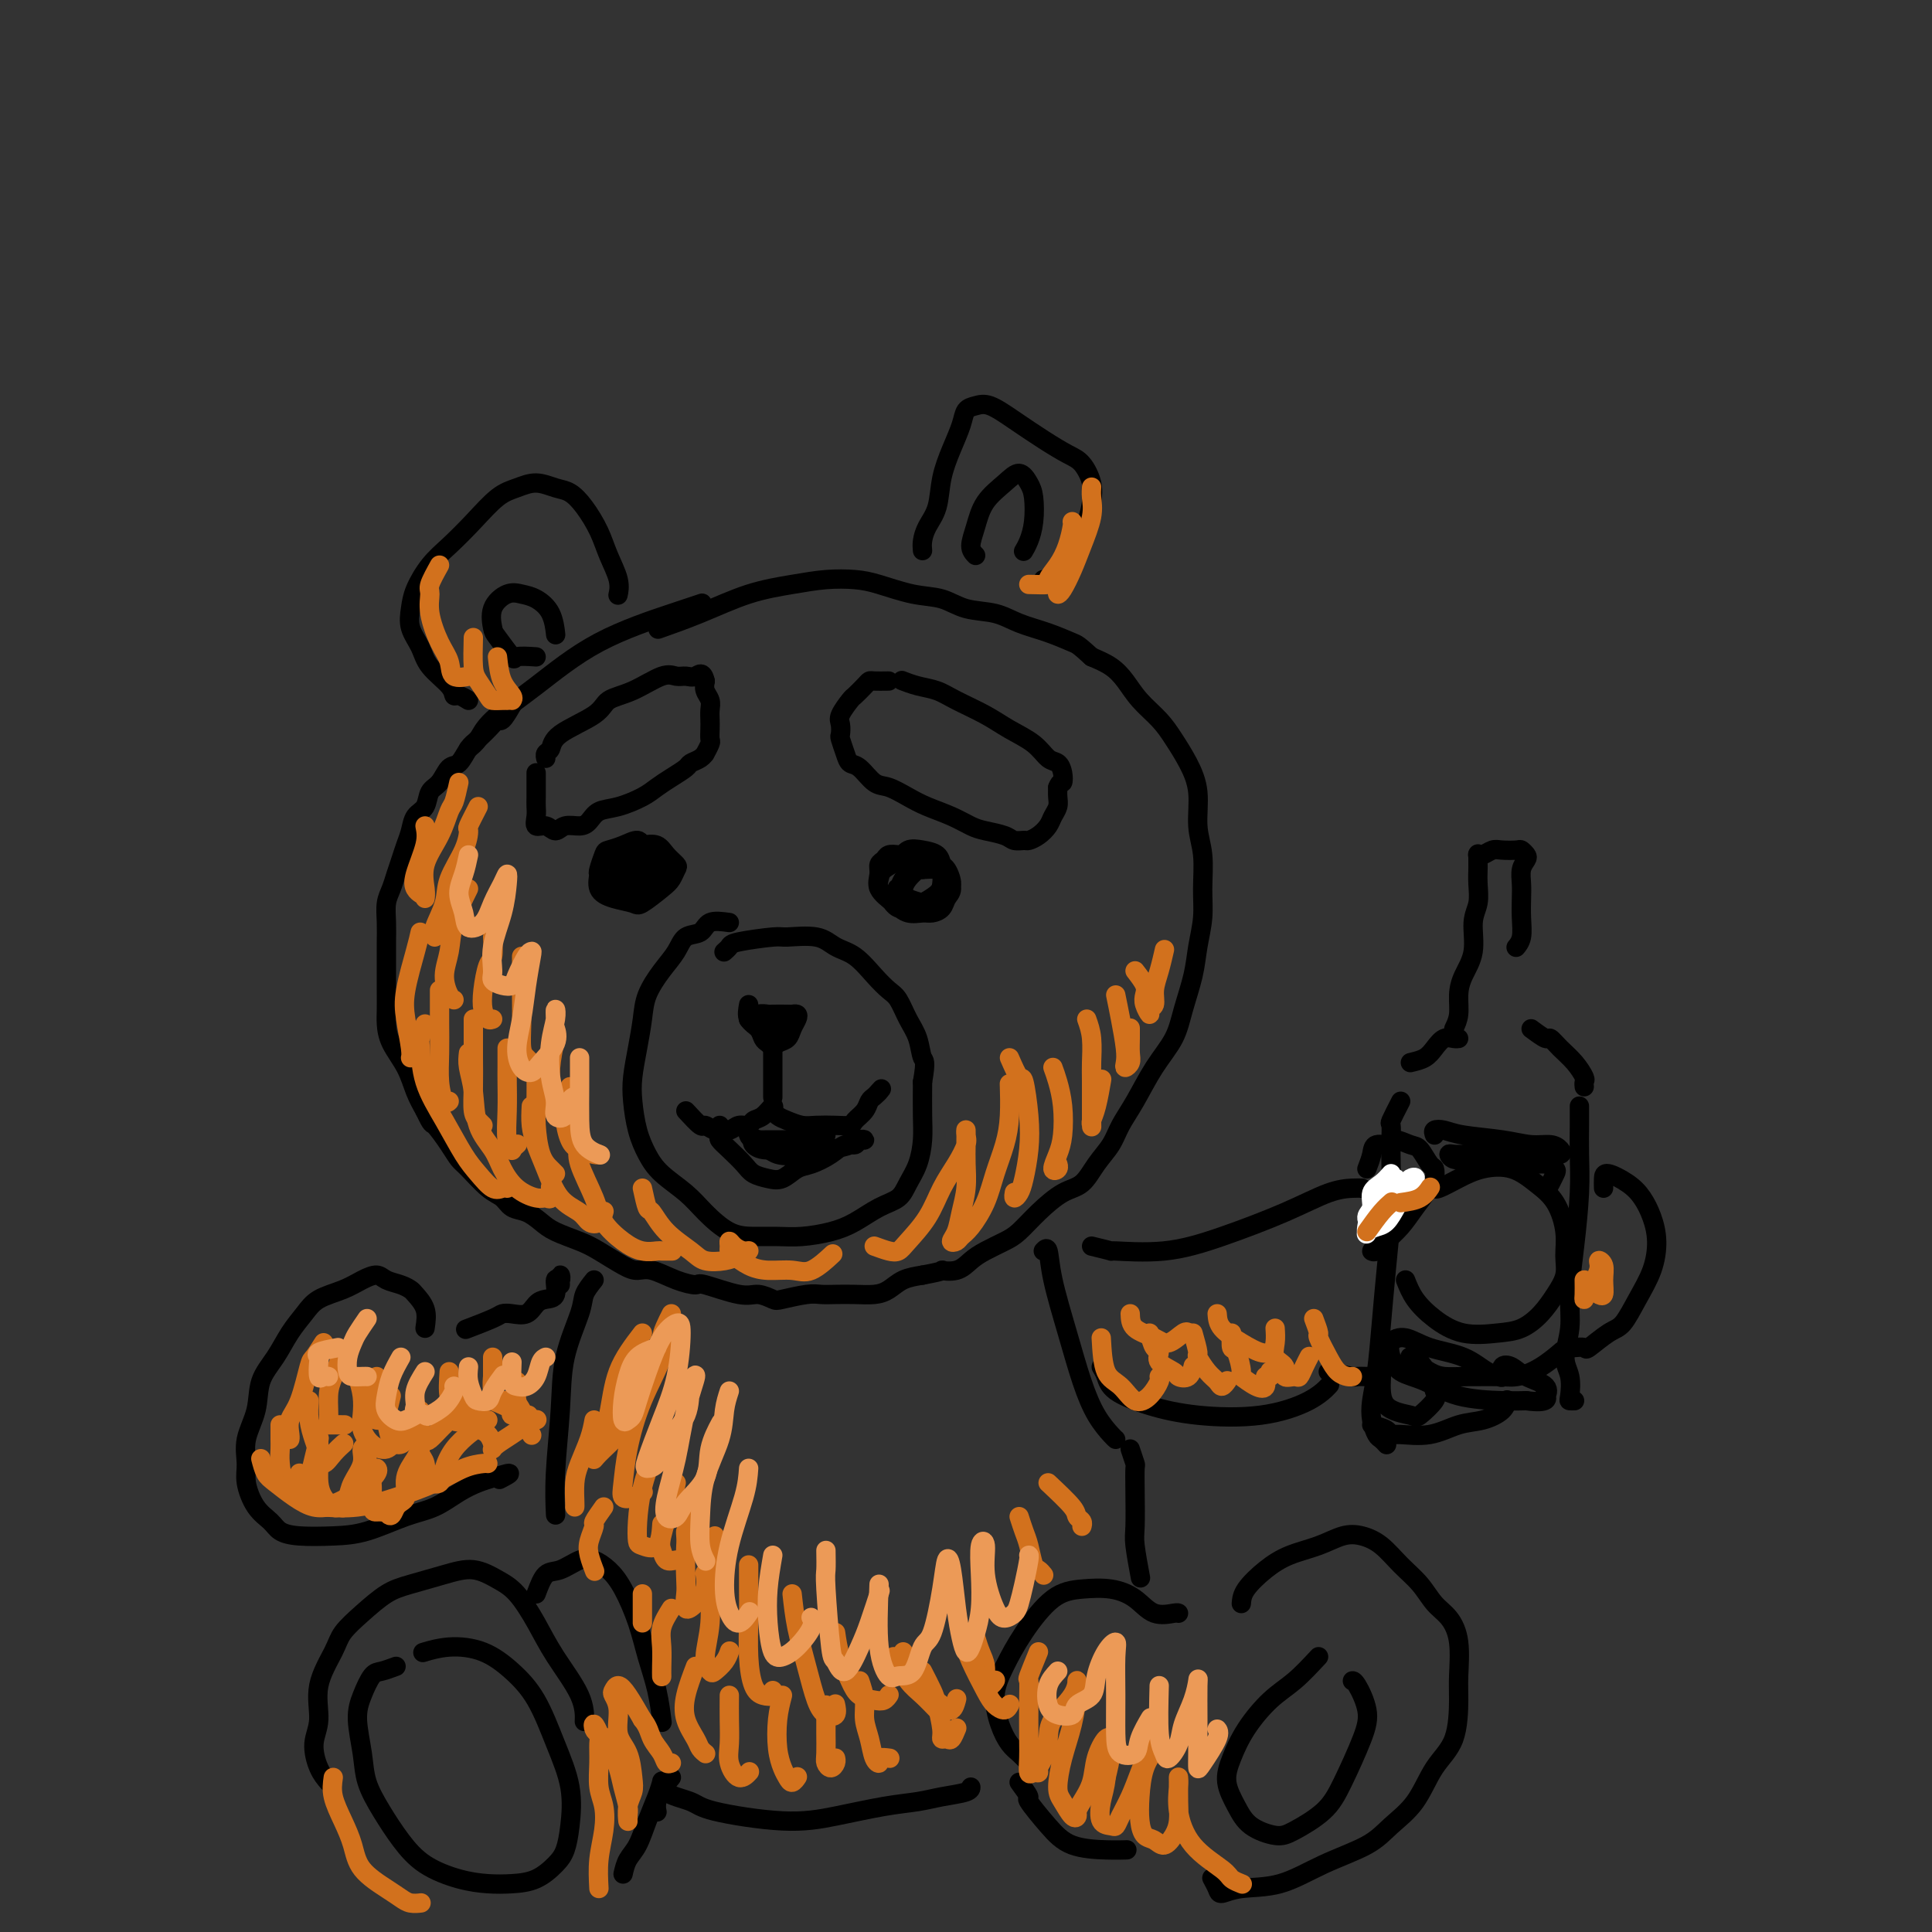 <svg viewBox='0 0 400 400' version='1.1' xmlns='http://www.w3.org/2000/svg' xmlns:xlink='http://www.w3.org/1999/xlink'><rect x="0" y="0" width="400" height="400" fill="#333333" stroke="none"/><g fill='none' stroke='#000000' stroke-width='4' stroke-linecap='round' stroke-linejoin='round'><path d='M111,160c-0.000,0.289 -0.000,0.577 0,1c0.000,0.423 0.000,0.980 0,1c-0.000,0.020 -0.002,-0.498 0,0c0.002,0.498 0.006,2.013 0,3c-0.006,0.987 -0.024,1.446 0,2c0.024,0.554 0.088,1.202 0,2c-0.088,0.798 -0.329,1.745 0,2c0.329,0.255 1.229,-0.182 2,0c0.771,0.182 1.413,0.984 2,1c0.587,0.016 1.121,-0.754 2,-1c0.879,-0.246 2.105,0.033 3,0c0.895,-0.033 1.461,-0.379 2,-1c0.539,-0.621 1.053,-1.517 2,-2c0.947,-0.483 2.327,-0.553 4,-1c1.673,-0.447 3.637,-1.272 5,-2c1.363,-0.728 2.123,-1.361 3,-2c0.877,-0.639 1.871,-1.286 3,-2c1.129,-0.714 2.392,-1.496 3,-2c0.608,-0.504 0.559,-0.730 1,-1c0.441,-0.270 1.372,-0.582 2,-1c0.628,-0.418 0.953,-0.941 1,-1c0.047,-0.059 -0.183,0.346 0,0c0.183,-0.346 0.781,-1.444 1,-2c0.219,-0.556 0.060,-0.572 0,-1c-0.060,-0.428 -0.020,-1.269 0,-2c0.020,-0.731 0.019,-1.350 0,-2c-0.019,-0.650 -0.057,-1.329 0,-2c0.057,-0.671 0.208,-1.335 0,-2c-0.208,-0.665 -0.774,-1.333 -1,-2c-0.226,-0.667 -0.113,-1.334 0,-2'/><path d='M146,141c-0.511,-2.235 -1.290,-1.321 -2,-1c-0.710,0.321 -1.353,0.049 -2,0c-0.647,-0.049 -1.299,0.124 -2,0c-0.701,-0.124 -1.452,-0.547 -3,0c-1.548,0.547 -3.892,2.062 -6,3c-2.108,0.938 -3.980,1.298 -5,2c-1.020,0.702 -1.187,1.747 -3,3c-1.813,1.253 -5.270,2.714 -7,4c-1.730,1.286 -1.732,2.396 -2,3c-0.268,0.604 -0.803,0.701 -1,1c-0.197,0.299 -0.056,0.800 0,1c0.056,0.200 0.028,0.100 0,0'/><path d='M184,141c-1.170,0.015 -2.340,0.029 -3,0c-0.660,-0.029 -0.811,-0.103 -1,0c-0.189,0.103 -0.415,0.383 -1,1c-0.585,0.617 -1.530,1.570 -2,2c-0.470,0.430 -0.467,0.337 -1,1c-0.533,0.663 -1.604,2.082 -2,3c-0.396,0.918 -0.118,1.335 0,2c0.118,0.665 0.075,1.576 0,2c-0.075,0.424 -0.183,0.359 0,1c0.183,0.641 0.656,1.988 1,3c0.344,1.012 0.560,1.689 1,2c0.440,0.311 1.106,0.257 2,1c0.894,0.743 2.017,2.282 3,3c0.983,0.718 1.828,0.616 3,1c1.172,0.384 2.672,1.255 4,2c1.328,0.745 2.485,1.365 4,2c1.515,0.635 3.389,1.284 5,2c1.611,0.716 2.961,1.498 4,2c1.039,0.502 1.769,0.724 3,1c1.231,0.276 2.962,0.608 4,1c1.038,0.392 1.381,0.845 2,1c0.619,0.155 1.514,0.011 2,0c0.486,-0.011 0.565,0.110 1,0c0.435,-0.110 1.227,-0.452 2,-1c0.773,-0.548 1.528,-1.301 2,-2c0.472,-0.699 0.663,-1.342 1,-2c0.337,-0.658 0.822,-1.331 1,-2c0.178,-0.669 0.051,-1.334 0,-2c-0.051,-0.666 -0.025,-1.333 0,-2'/><path d='M219,163c0.526,-1.374 0.841,-0.808 1,-1c0.159,-0.192 0.161,-1.143 0,-2c-0.161,-0.857 -0.484,-1.622 -1,-2c-0.516,-0.378 -1.226,-0.370 -2,-1c-0.774,-0.630 -1.613,-1.899 -3,-3c-1.387,-1.101 -3.322,-2.035 -5,-3c-1.678,-0.965 -3.098,-1.961 -5,-3c-1.902,-1.039 -4.286,-2.121 -6,-3c-1.714,-0.879 -2.758,-1.555 -4,-2c-1.242,-0.445 -2.680,-0.658 -4,-1c-1.320,-0.342 -2.520,-0.812 -3,-1c-0.480,-0.188 -0.240,-0.094 0,0'/><path d='M125,177c-0.408,1.171 -0.816,2.342 -1,3c-0.184,0.658 -0.145,0.804 0,1c0.145,0.196 0.394,0.443 1,1c0.606,0.557 1.568,1.426 2,2c0.432,0.574 0.335,0.855 1,1c0.665,0.145 2.093,0.154 3,0c0.907,-0.154 1.294,-0.469 2,-1c0.706,-0.531 1.731,-1.276 2,-2c0.269,-0.724 -0.216,-1.428 0,-2c0.216,-0.572 1.135,-1.012 1,-2c-0.135,-0.988 -1.325,-2.524 -2,-3c-0.675,-0.476 -0.835,0.108 -1,0c-0.165,-0.108 -0.335,-0.908 -1,-1c-0.665,-0.092 -1.824,0.523 -3,1c-1.176,0.477 -2.370,0.817 -3,1c-0.630,0.183 -0.697,0.210 -1,1c-0.303,0.790 -0.841,2.344 -1,3c-0.159,0.656 0.063,0.413 0,1c-0.063,0.587 -0.410,2.004 0,3c0.410,0.996 1.577,1.571 3,2c1.423,0.429 3.103,0.710 4,1c0.897,0.290 1.013,0.587 2,0c0.987,-0.587 2.847,-2.058 4,-3c1.153,-0.942 1.600,-1.356 2,-2c0.400,-0.644 0.754,-1.518 1,-2c0.246,-0.482 0.386,-0.573 0,-1c-0.386,-0.427 -1.296,-1.192 -2,-2c-0.704,-0.808 -1.201,-1.659 -2,-2c-0.799,-0.341 -1.899,-0.170 -3,0'/><path d='M133,175c-1.431,-0.652 -1.509,-0.284 -2,0c-0.491,0.284 -1.395,0.482 -2,1c-0.605,0.518 -0.913,1.355 -1,2c-0.087,0.645 0.045,1.099 0,2c-0.045,0.901 -0.267,2.248 0,3c0.267,0.752 1.023,0.907 2,1c0.977,0.093 2.173,0.123 3,0c0.827,-0.123 1.283,-0.401 2,-1c0.717,-0.599 1.695,-1.520 2,-2c0.305,-0.480 -0.065,-0.519 0,-1c0.065,-0.481 0.564,-1.403 0,-2c-0.564,-0.597 -2.189,-0.868 -3,-1c-0.811,-0.132 -0.806,-0.124 -1,0c-0.194,0.124 -0.585,0.363 -1,1c-0.415,0.637 -0.854,1.673 -1,2c-0.146,0.327 -0.001,-0.056 0,0c0.001,0.056 -0.144,0.551 0,1c0.144,0.449 0.577,0.852 1,1c0.423,0.148 0.835,0.042 1,0c0.165,-0.042 0.082,-0.021 0,0'/><path d='M186,177c-0.764,-0.094 -1.528,-0.188 -2,0c-0.472,0.188 -0.653,0.658 -1,1c-0.347,0.342 -0.858,0.554 -1,1c-0.142,0.446 0.087,1.124 0,2c-0.087,0.876 -0.491,1.948 0,3c0.491,1.052 1.876,2.084 3,3c1.124,0.916 1.988,1.717 3,2c1.012,0.283 2.170,0.046 3,0c0.830,-0.046 1.330,0.097 2,0c0.670,-0.097 1.511,-0.434 2,-1c0.489,-0.566 0.627,-1.360 1,-2c0.373,-0.640 0.981,-1.128 1,-2c0.019,-0.872 -0.551,-2.130 -1,-3c-0.449,-0.870 -0.776,-1.351 -1,-2c-0.224,-0.649 -0.343,-1.464 -1,-2c-0.657,-0.536 -1.850,-0.793 -3,-1c-1.150,-0.207 -2.257,-0.365 -3,0c-0.743,0.365 -1.121,1.252 -2,2c-0.879,0.748 -2.259,1.357 -3,2c-0.741,0.643 -0.844,1.322 -1,2c-0.156,0.678 -0.367,1.356 0,2c0.367,0.644 1.310,1.252 2,2c0.690,0.748 1.127,1.634 2,2c0.873,0.366 2.182,0.211 3,0c0.818,-0.211 1.146,-0.477 2,-1c0.854,-0.523 2.234,-1.303 3,-2c0.766,-0.697 0.917,-1.310 1,-2c0.083,-0.690 0.099,-1.455 0,-2c-0.099,-0.545 -0.314,-0.870 -1,-1c-0.686,-0.130 -1.843,-0.065 -3,0'/><path d='M191,180c-0.740,-0.247 -0.590,-0.365 -1,0c-0.410,0.365 -1.381,1.212 -2,2c-0.619,0.788 -0.887,1.518 -1,2c-0.113,0.482 -0.072,0.716 0,1c0.072,0.284 0.176,0.619 1,1c0.824,0.381 2.369,0.809 3,1c0.631,0.191 0.349,0.146 1,0c0.651,-0.146 2.236,-0.393 3,-1c0.764,-0.607 0.706,-1.575 1,-2c0.294,-0.425 0.938,-0.308 1,-1c0.062,-0.692 -0.459,-2.194 -1,-3c-0.541,-0.806 -1.101,-0.915 -2,-1c-0.899,-0.085 -2.138,-0.144 -3,0c-0.862,0.144 -1.348,0.491 -2,1c-0.652,0.509 -1.470,1.181 -2,2c-0.530,0.819 -0.771,1.787 -1,2c-0.229,0.213 -0.446,-0.327 0,0c0.446,0.327 1.556,1.522 2,2c0.444,0.478 0.222,0.239 0,0'/><path d='M151,191c-1.544,-0.214 -3.088,-0.428 -4,0c-0.912,0.428 -1.194,1.499 -2,2c-0.806,0.501 -2.138,0.432 -3,1c-0.862,0.568 -1.253,1.774 -2,3c-0.747,1.226 -1.850,2.473 -3,4c-1.150,1.527 -2.347,3.333 -3,5c-0.653,1.667 -0.761,3.193 -1,5c-0.239,1.807 -0.608,3.893 -1,6c-0.392,2.107 -0.806,4.233 -1,6c-0.194,1.767 -0.169,3.175 0,5c0.169,1.825 0.484,4.066 1,6c0.516,1.934 1.235,3.562 2,5c0.765,1.438 1.575,2.687 3,4c1.425,1.313 3.465,2.691 5,4c1.535,1.309 2.565,2.547 4,4c1.435,1.453 3.275,3.119 5,4c1.725,0.881 3.335,0.977 5,1c1.665,0.023 3.386,-0.028 5,0c1.614,0.028 3.122,0.136 5,0c1.878,-0.136 4.127,-0.514 6,-1c1.873,-0.486 3.370,-1.080 5,-2c1.630,-0.920 3.393,-2.167 5,-3c1.607,-0.833 3.058,-1.252 4,-2c0.942,-0.748 1.377,-1.825 2,-3c0.623,-1.175 1.435,-2.449 2,-4c0.565,-1.551 0.883,-3.379 1,-5c0.117,-1.621 0.033,-3.035 0,-5c-0.033,-1.965 -0.017,-4.483 0,-7'/><path d='M191,224c0.809,-4.652 0.331,-4.282 0,-5c-0.331,-0.718 -0.513,-2.526 -1,-4c-0.487,-1.474 -1.277,-2.615 -2,-4c-0.723,-1.385 -1.380,-3.014 -2,-4c-0.620,-0.986 -1.205,-1.330 -2,-2c-0.795,-0.670 -1.800,-1.668 -3,-3c-1.200,-1.332 -2.596,-2.999 -4,-4c-1.404,-1.001 -2.818,-1.337 -4,-2c-1.182,-0.663 -2.134,-1.653 -4,-2c-1.866,-0.347 -4.647,-0.051 -6,0c-1.353,0.051 -1.277,-0.144 -3,0c-1.723,0.144 -5.245,0.626 -7,1c-1.755,0.374 -1.742,0.639 -2,1c-0.258,0.361 -0.788,0.817 -1,1c-0.212,0.183 -0.106,0.091 0,0'/><path d='M155,208c-0.202,1.096 -0.404,2.192 0,3c0.404,0.808 1.414,1.328 2,2c0.586,0.672 0.747,1.497 1,2c0.253,0.503 0.596,0.682 1,1c0.404,0.318 0.867,0.773 1,1c0.133,0.227 -0.066,0.226 0,0c0.066,-0.226 0.397,-0.677 1,-1c0.603,-0.323 1.479,-0.517 2,-1c0.521,-0.483 0.689,-1.254 1,-2c0.311,-0.746 0.766,-1.468 1,-2c0.234,-0.532 0.246,-0.874 0,-1c-0.246,-0.126 -0.752,-0.035 -1,0c-0.248,0.035 -0.239,0.013 -1,0c-0.761,-0.013 -2.292,-0.018 -3,0c-0.708,0.018 -0.593,0.057 -1,0c-0.407,-0.057 -1.336,-0.211 -2,0c-0.664,0.211 -1.065,0.789 -1,1c0.065,0.211 0.595,0.057 1,0c0.405,-0.057 0.686,-0.015 1,0c0.314,0.015 0.663,0.004 1,0c0.337,-0.004 0.662,-0.001 1,0c0.338,0.001 0.687,0.000 1,0c0.313,-0.000 0.589,-0.000 1,0c0.411,0.000 0.957,0.000 1,0c0.043,-0.000 -0.416,-0.000 -1,0c-0.584,0.000 -1.292,0.000 -2,0'/><path d='M160,211c-0.529,0.001 -0.353,0.004 -1,0c-0.647,-0.004 -2.119,-0.015 -3,0c-0.881,0.015 -1.172,0.056 -1,0c0.172,-0.056 0.805,-0.210 1,0c0.195,0.210 -0.050,0.785 0,1c0.050,0.215 0.395,0.072 1,0c0.605,-0.072 1.469,-0.072 2,0c0.531,0.072 0.730,0.215 1,0c0.270,-0.215 0.611,-0.789 1,-1c0.389,-0.211 0.825,-0.060 1,0c0.175,0.060 0.087,0.030 0,0'/><path d='M160,212c0.000,1.502 0.000,3.005 0,4c0.000,0.995 0.000,1.484 0,2c0.000,0.516 0.000,1.060 0,2c0.000,0.940 0.000,2.277 0,3c0.000,0.723 0.000,0.833 0,1c0.000,0.167 0.000,0.391 0,1c0.000,0.609 0.000,1.603 0,2c0.000,0.397 0.000,0.199 0,0'/><path d='M142,230c1.194,1.296 2.389,2.592 3,3c0.611,0.408 0.640,-0.072 1,0c0.360,0.072 1.051,0.695 2,1c0.949,0.305 2.155,0.290 3,0c0.845,-0.290 1.330,-0.857 2,-1c0.670,-0.143 1.525,0.137 2,0c0.475,-0.137 0.572,-0.693 1,-1c0.428,-0.307 1.189,-0.366 2,-1c0.811,-0.634 1.672,-1.841 2,-2c0.328,-0.159 0.121,0.732 0,1c-0.121,0.268 -0.158,-0.086 0,0c0.158,0.086 0.510,0.611 1,1c0.490,0.389 1.119,0.641 2,1c0.881,0.359 2.014,0.826 3,1c0.986,0.174 1.826,0.055 3,0c1.174,-0.055 2.682,-0.046 4,0c1.318,0.046 2.447,0.128 3,0c0.553,-0.128 0.529,-0.468 1,-1c0.471,-0.532 1.435,-1.256 2,-2c0.565,-0.744 0.729,-1.508 1,-2c0.271,-0.492 0.649,-0.712 1,-1c0.351,-0.288 0.676,-0.644 1,-1'/><path d='M182,226c0.933,-1.089 0.267,-0.311 0,0c-0.267,0.311 -0.133,0.156 0,0'/><path d='M149,233c0.039,0.772 0.079,1.544 0,2c-0.079,0.456 -0.275,0.595 0,1c0.275,0.405 1.021,1.077 2,2c0.979,0.923 2.191,2.097 3,3c0.809,0.903 1.216,1.536 2,2c0.784,0.464 1.946,0.760 3,1c1.054,0.240 2.001,0.424 3,0c0.999,-0.424 2.050,-1.458 3,-2c0.950,-0.542 1.798,-0.594 3,-1c1.202,-0.406 2.757,-1.167 4,-2c1.243,-0.833 2.172,-1.740 3,-2c0.828,-0.260 1.553,0.126 2,0c0.447,-0.126 0.616,-0.763 1,-1c0.384,-0.237 0.982,-0.075 1,0c0.018,0.075 -0.546,0.062 -1,0c-0.454,-0.062 -0.800,-0.172 -1,0c-0.200,0.172 -0.256,0.628 -1,1c-0.744,0.372 -2.178,0.661 -4,1c-1.822,0.339 -4.033,0.729 -6,1c-1.967,0.271 -3.689,0.422 -5,0c-1.311,-0.422 -2.209,-1.416 -3,-2c-0.791,-0.584 -1.475,-0.756 -2,-1c-0.525,-0.244 -0.892,-0.560 -1,-1c-0.108,-0.440 0.043,-1.004 0,-1c-0.043,0.004 -0.279,0.576 0,1c0.279,0.424 1.075,0.701 2,1c0.925,0.299 1.980,0.619 3,1c1.020,0.381 2.006,0.823 3,1c0.994,0.177 1.997,0.088 3,0'/><path d='M166,238c2.075,0.298 1.762,-0.456 2,-1c0.238,-0.544 1.025,-0.878 1,-1c-0.025,-0.122 -0.864,-0.033 -1,0c-0.136,0.033 0.430,0.009 0,0c-0.430,-0.009 -1.856,-0.003 -3,0c-1.144,0.003 -2.007,0.004 -3,0c-0.993,-0.004 -2.117,-0.011 -3,0c-0.883,0.011 -1.523,0.041 -2,0c-0.477,-0.041 -0.789,-0.154 -1,0c-0.211,0.154 -0.320,0.575 0,1c0.320,0.425 1.069,0.852 2,1c0.931,0.148 2.043,0.015 3,0c0.957,-0.015 1.759,0.087 3,0c1.241,-0.087 2.920,-0.364 4,-1c1.080,-0.636 1.560,-1.633 2,-2c0.440,-0.367 0.840,-0.105 1,0c0.160,0.105 0.080,0.052 0,0'/><path d='M106,146c-0.741,1.277 -1.483,2.553 -2,3c-0.517,0.447 -0.810,0.064 -1,0c-0.190,-0.064 -0.278,0.190 -1,1c-0.722,0.810 -2.080,2.174 -3,3c-0.920,0.826 -1.402,1.112 -2,2c-0.598,0.888 -1.311,2.377 -2,3c-0.689,0.623 -1.354,0.378 -2,1c-0.646,0.622 -1.272,2.109 -2,3c-0.728,0.891 -1.557,1.186 -2,2c-0.443,0.814 -0.500,2.146 -1,3c-0.500,0.854 -1.443,1.229 -2,2c-0.557,0.771 -0.726,1.939 -1,3c-0.274,1.061 -0.651,2.016 -1,3c-0.349,0.984 -0.668,1.998 -1,3c-0.332,1.002 -0.677,1.990 -1,3c-0.323,1.010 -0.622,2.040 -1,3c-0.378,0.960 -0.833,1.850 -1,3c-0.167,1.150 -0.045,2.561 0,4c0.045,1.439 0.012,2.906 0,4c-0.012,1.094 -0.004,1.814 0,3c0.004,1.186 0.002,2.837 0,4c-0.002,1.163 -0.005,1.839 0,3c0.005,1.161 0.018,2.806 0,4c-0.018,1.194 -0.065,1.936 0,3c0.065,1.064 0.244,2.450 1,4c0.756,1.550 2.088,3.263 3,5c0.912,1.737 1.403,3.496 2,5c0.597,1.504 1.298,2.752 2,4'/><path d='M88,230c1.536,3.266 1.377,2.430 2,3c0.623,0.570 2.030,2.547 3,4c0.970,1.453 1.505,2.382 2,3c0.495,0.618 0.950,0.924 2,2c1.050,1.076 2.693,2.921 4,4c1.307,1.079 2.276,1.391 3,2c0.724,0.609 1.201,1.514 2,2c0.799,0.486 1.920,0.552 3,1c1.080,0.448 2.120,1.279 3,2c0.880,0.721 1.600,1.332 3,2c1.400,0.668 3.479,1.393 5,2c1.521,0.607 2.485,1.097 4,2c1.515,0.903 3.580,2.218 5,3c1.420,0.782 2.196,1.031 3,1c0.804,-0.031 1.636,-0.340 3,0c1.364,0.340 3.260,1.330 5,2c1.740,0.670 3.324,1.020 4,1c0.676,-0.020 0.443,-0.411 2,0c1.557,0.411 4.903,1.623 7,2c2.097,0.377 2.946,-0.081 4,0c1.054,0.081 2.315,0.701 3,1c0.685,0.299 0.794,0.276 2,0c1.206,-0.276 3.509,-0.805 5,-1c1.491,-0.195 2.170,-0.054 3,0c0.830,0.054 1.810,0.022 3,0c1.190,-0.022 2.590,-0.033 4,0c1.410,0.033 2.832,0.112 4,0c1.168,-0.112 2.084,-0.415 3,-1c0.916,-0.585 1.833,-1.453 3,-2c1.167,-0.547 2.583,-0.774 4,-1'/><path d='M191,264c5.559,-1.026 3.958,-1.090 4,-1c0.042,0.090 1.729,0.335 3,0c1.271,-0.335 2.127,-1.250 3,-2c0.873,-0.750 1.762,-1.336 3,-2c1.238,-0.664 2.824,-1.408 4,-2c1.176,-0.592 1.942,-1.032 3,-2c1.058,-0.968 2.409,-2.464 4,-4c1.591,-1.536 3.423,-3.113 5,-4c1.577,-0.887 2.900,-1.084 4,-2c1.100,-0.916 1.977,-2.550 3,-4c1.023,-1.450 2.193,-2.714 3,-4c0.807,-1.286 1.252,-2.592 2,-4c0.748,-1.408 1.801,-2.917 3,-5c1.199,-2.083 2.545,-4.740 4,-7c1.455,-2.260 3.021,-4.122 4,-6c0.979,-1.878 1.372,-3.770 2,-6c0.628,-2.230 1.490,-4.798 2,-7c0.510,-2.202 0.668,-4.039 1,-6c0.332,-1.961 0.836,-4.046 1,-6c0.164,-1.954 -0.014,-3.778 0,-6c0.014,-2.222 0.219,-4.842 0,-7c-0.219,-2.158 -0.861,-3.854 -1,-6c-0.139,-2.146 0.227,-4.741 0,-7c-0.227,-2.259 -1.047,-4.183 -2,-6c-0.953,-1.817 -2.039,-3.526 -3,-5c-0.961,-1.474 -1.796,-2.713 -3,-4c-1.204,-1.287 -2.776,-2.623 -4,-4c-1.224,-1.377 -2.099,-2.794 -3,-4c-0.901,-1.206 -1.829,-2.202 -3,-3c-1.171,-0.798 -2.586,-1.399 -4,-2'/><path d='M226,136c-2.850,-2.594 -2.975,-2.578 -4,-3c-1.025,-0.422 -2.951,-1.283 -5,-2c-2.049,-0.717 -4.222,-1.290 -6,-2c-1.778,-0.710 -3.161,-1.556 -5,-2c-1.839,-0.444 -4.135,-0.487 -6,-1c-1.865,-0.513 -3.298,-1.497 -5,-2c-1.702,-0.503 -3.673,-0.524 -6,-1c-2.327,-0.476 -5.010,-1.405 -7,-2c-1.990,-0.595 -3.288,-0.855 -5,-1c-1.712,-0.145 -3.840,-0.175 -6,0c-2.160,0.175 -4.352,0.555 -7,1c-2.648,0.445 -5.751,0.954 -9,2c-3.249,1.046 -6.644,2.628 -10,4c-3.356,1.372 -6.673,2.535 -8,3c-1.327,0.465 -0.663,0.233 0,0'/><path d='M97,155c0.702,-0.543 1.404,-1.087 2,-2c0.596,-0.913 1.085,-2.196 3,-4c1.915,-1.804 5.256,-4.130 9,-7c3.744,-2.870 7.890,-6.285 13,-9c5.110,-2.715 11.183,-4.731 15,-6c3.817,-1.269 5.376,-1.791 6,-2c0.624,-0.209 0.312,-0.104 0,0'/><path d='M97,145c-0.733,-0.458 -1.466,-0.915 -2,-1c-0.534,-0.085 -0.868,0.204 -1,0c-0.132,-0.204 -0.060,-0.900 -1,-2c-0.940,-1.100 -2.891,-2.603 -4,-4c-1.109,-1.397 -1.375,-2.688 -2,-4c-0.625,-1.312 -1.610,-2.646 -2,-4c-0.390,-1.354 -0.185,-2.727 0,-4c0.185,-1.273 0.349,-2.446 1,-4c0.651,-1.554 1.790,-3.491 3,-5c1.210,-1.509 2.490,-2.591 4,-4c1.510,-1.409 3.251,-3.145 5,-5c1.749,-1.855 3.507,-3.830 5,-5c1.493,-1.170 2.720,-1.536 4,-2c1.280,-0.464 2.612,-1.027 4,-1c1.388,0.027 2.833,0.645 4,1c1.167,0.355 2.058,0.447 3,1c0.942,0.553 1.937,1.567 3,3c1.063,1.433 2.194,3.284 3,5c0.806,1.716 1.288,3.295 2,5c0.712,1.705 1.653,3.536 2,5c0.347,1.464 0.099,2.561 0,3c-0.099,0.439 -0.050,0.219 0,0'/><path d='M111,136c-1.662,-0.112 -3.323,-0.224 -4,0c-0.677,0.224 -0.369,0.785 -1,0c-0.631,-0.785 -2.202,-2.915 -3,-4c-0.798,-1.085 -0.822,-1.126 -1,-2c-0.178,-0.874 -0.510,-2.581 0,-4c0.510,-1.419 1.864,-2.551 3,-3c1.136,-0.449 2.056,-0.214 3,0c0.944,0.214 1.913,0.408 3,1c1.087,0.592 2.293,1.582 3,3c0.707,1.418 0.916,3.262 1,4c0.084,0.738 0.042,0.369 0,0'/><path d='M191,114c-0.057,-0.589 -0.115,-1.177 0,-2c0.115,-0.823 0.402,-1.879 1,-3c0.598,-1.121 1.507,-2.307 2,-4c0.493,-1.693 0.568,-3.893 1,-6c0.432,-2.107 1.219,-4.122 2,-6c0.781,-1.878 1.554,-3.620 2,-5c0.446,-1.380 0.565,-2.400 1,-3c0.435,-0.600 1.187,-0.781 2,-1c0.813,-0.219 1.688,-0.475 3,0c1.312,0.475 3.063,1.680 5,3c1.937,1.320 4.061,2.754 6,4c1.939,1.246 3.695,2.303 5,3c1.305,0.697 2.161,1.035 3,2c0.839,0.965 1.661,2.559 2,4c0.339,1.441 0.196,2.730 0,4c-0.196,1.270 -0.445,2.522 -1,4c-0.555,1.478 -1.417,3.180 -2,5c-0.583,1.820 -0.888,3.756 -2,5c-1.112,1.244 -3.030,1.797 -4,2c-0.970,0.203 -0.991,0.058 -1,0c-0.009,-0.058 -0.004,-0.029 0,0'/><path d='M202,115c-0.502,-0.517 -1.004,-1.033 -1,-2c0.004,-0.967 0.516,-2.383 1,-4c0.484,-1.617 0.942,-3.435 2,-5c1.058,-1.565 2.715,-2.877 4,-4c1.285,-1.123 2.198,-2.057 3,-2c0.802,0.057 1.493,1.105 2,2c0.507,0.895 0.829,1.638 1,3c0.171,1.362 0.190,3.345 0,5c-0.190,1.655 -0.590,2.984 -1,4c-0.410,1.016 -0.832,1.719 -1,2c-0.168,0.281 -0.084,0.141 0,0'/><path d='M123,265c-0.817,1.022 -1.634,2.045 -2,3c-0.366,0.955 -0.280,1.844 -1,4c-0.720,2.156 -2.245,5.581 -3,9c-0.755,3.419 -0.738,6.834 -1,11c-0.262,4.166 -0.801,9.083 -1,13c-0.199,3.917 -0.057,6.833 0,8c0.057,1.167 0.028,0.583 0,0'/><path d='M216,259c0.381,-0.414 0.762,-0.828 1,0c0.238,0.828 0.333,2.898 1,6c0.667,3.102 1.906,7.238 3,11c1.094,3.762 2.045,7.152 3,10c0.955,2.848 1.916,5.155 3,7c1.084,1.845 2.292,3.227 3,4c0.708,0.773 0.917,0.935 1,1c0.083,0.065 0.042,0.032 0,0'/><path d='M226,258c1.807,0.438 3.614,0.877 4,1c0.386,0.123 -0.649,-0.068 1,0c1.649,0.068 5.982,0.397 10,0c4.018,-0.397 7.721,-1.518 12,-3c4.279,-1.482 9.133,-3.325 13,-5c3.867,-1.675 6.748,-3.181 9,-4c2.252,-0.819 3.876,-0.951 5,-1c1.124,-0.049 1.750,-0.014 2,0c0.250,0.014 0.125,0.007 0,0'/><path d='M228,283c0.350,0.582 0.701,1.163 1,2c0.299,0.837 0.547,1.929 2,3c1.453,1.071 4.109,2.122 7,3c2.891,0.878 6.015,1.583 10,2c3.985,0.417 8.831,0.545 13,0c4.169,-0.545 7.661,-1.762 10,-3c2.339,-1.238 3.525,-2.497 4,-3c0.475,-0.503 0.237,-0.252 0,0'/><path d='M290,228c-0.845,1.644 -1.690,3.288 -2,4c-0.310,0.712 -0.086,0.493 0,1c0.086,0.507 0.034,1.741 0,3c-0.034,1.259 -0.050,2.545 0,5c0.050,2.455 0.168,6.081 0,10c-0.168,3.919 -0.620,8.130 -1,12c-0.380,3.870 -0.687,7.398 -1,11c-0.313,3.602 -0.631,7.280 -1,10c-0.369,2.720 -0.789,4.484 -1,6c-0.211,1.516 -0.214,2.785 0,4c0.214,1.215 0.645,2.377 1,3c0.355,0.623 0.634,0.706 1,1c0.366,0.294 0.819,0.798 1,1c0.181,0.202 0.091,0.101 0,0'/><path d='M283,242c0.398,-1.031 0.796,-2.063 1,-3c0.204,-0.937 0.214,-1.781 1,-2c0.786,-0.219 2.347,0.187 3,0c0.653,-0.187 0.399,-0.966 1,-1c0.601,-0.034 2.056,0.677 3,1c0.944,0.323 1.376,0.259 2,1c0.624,0.741 1.440,2.287 2,3c0.560,0.713 0.863,0.592 1,1c0.137,0.408 0.108,1.344 0,2c-0.108,0.656 -0.294,1.031 -1,2c-0.706,0.969 -1.931,2.533 -3,4c-1.069,1.467 -1.982,2.838 -3,4c-1.018,1.162 -2.140,2.115 -3,3c-0.860,0.885 -1.456,1.701 -2,2c-0.544,0.299 -1.035,0.080 -1,0c0.035,-0.080 0.597,-0.021 1,0c0.403,0.021 0.647,0.006 1,0c0.353,-0.006 0.815,-0.002 1,0c0.185,0.002 0.092,0.001 0,0'/><path d='M284,295c1.177,0.305 2.355,0.611 3,1c0.645,0.389 0.759,0.862 1,1c0.241,0.138 0.611,-0.060 2,0c1.389,0.060 3.798,0.376 6,0c2.202,-0.376 4.198,-1.446 6,-2c1.802,-0.554 3.411,-0.592 5,-1c1.589,-0.408 3.159,-1.187 4,-2c0.841,-0.813 0.955,-1.661 1,-2c0.045,-0.339 0.023,-0.170 0,0'/><path d='M292,220c1.088,-0.257 2.176,-0.514 3,-1c0.824,-0.486 1.384,-1.202 2,-2c0.616,-0.798 1.289,-1.678 2,-2c0.711,-0.322 1.461,-0.087 2,0c0.539,0.087 0.868,0.025 1,0c0.132,-0.025 0.066,-0.012 0,0'/><path d='M301,213c0.436,-0.907 0.872,-1.814 1,-3c0.128,-1.186 -0.053,-2.652 0,-4c0.053,-1.348 0.340,-2.580 1,-4c0.660,-1.420 1.694,-3.029 2,-5c0.306,-1.971 -0.114,-4.306 0,-6c0.114,-1.694 0.763,-2.749 1,-4c0.237,-1.251 0.064,-2.700 0,-4c-0.064,-1.300 -0.017,-2.452 0,-3c0.017,-0.548 0.005,-0.494 0,-1c-0.005,-0.506 -0.001,-1.573 0,-2c0.001,-0.427 0.001,-0.213 0,0'/><path d='M306,177c-0.063,-0.030 -0.125,-0.060 0,0c0.125,0.060 0.439,0.212 1,0c0.561,-0.212 1.369,-0.786 2,-1c0.631,-0.214 1.084,-0.069 2,0c0.916,0.069 2.294,0.062 3,0c0.706,-0.062 0.739,-0.179 1,0c0.261,0.179 0.749,0.655 1,1c0.251,0.345 0.263,0.559 0,1c-0.263,0.441 -0.802,1.108 -1,2c-0.198,0.892 -0.057,2.008 0,3c0.057,0.992 0.029,1.860 0,3c-0.029,1.140 -0.059,2.553 0,4c0.059,1.447 0.208,2.928 0,4c-0.208,1.072 -0.774,1.735 -1,2c-0.226,0.265 -0.113,0.133 0,0'/><path d='M317,213c1.195,0.888 2.391,1.775 3,2c0.609,0.225 0.633,-0.214 1,0c0.367,0.214 1.079,1.080 2,2c0.921,0.920 2.051,1.893 3,3c0.949,1.107 1.718,2.348 2,3c0.282,0.652 0.076,0.714 0,1c-0.076,0.286 -0.022,0.796 0,1c0.022,0.204 0.011,0.102 0,0'/><path d='M327,229c0.006,1.183 0.012,2.366 0,4c-0.012,1.634 -0.040,3.719 0,6c0.040,2.281 0.150,4.756 0,8c-0.150,3.244 -0.558,7.255 -1,11c-0.442,3.745 -0.917,7.224 -1,10c-0.083,2.776 0.225,4.849 0,7c-0.225,2.151 -0.985,4.380 -1,6c-0.015,1.620 0.714,2.630 1,4c0.286,1.370 0.128,3.099 0,4c-0.128,0.901 -0.227,0.973 0,1c0.227,0.027 0.779,0.008 1,0c0.221,-0.008 0.110,-0.004 0,0'/><path d='M291,265c0.526,1.328 1.053,2.655 2,4c0.947,1.345 2.315,2.706 4,4c1.685,1.294 3.686,2.521 6,3c2.314,0.479 4.939,0.211 7,0c2.061,-0.211 3.557,-0.366 5,-1c1.443,-0.634 2.833,-1.749 4,-3c1.167,-1.251 2.112,-2.638 3,-4c0.888,-1.362 1.719,-2.699 2,-4c0.281,-1.301 0.013,-2.566 0,-4c-0.013,-1.434 0.230,-3.037 0,-5c-0.230,-1.963 -0.935,-4.286 -2,-6c-1.065,-1.714 -2.492,-2.820 -4,-4c-1.508,-1.180 -3.098,-2.435 -5,-3c-1.902,-0.565 -4.117,-0.439 -6,0c-1.883,0.439 -3.432,1.190 -5,2c-1.568,0.810 -3.153,1.680 -4,2c-0.847,0.320 -0.956,0.092 -1,0c-0.044,-0.092 -0.022,-0.046 0,0'/><path d='M297,235c-0.159,-0.398 -0.318,-0.796 0,-1c0.318,-0.204 1.114,-0.213 2,0c0.886,0.213 1.862,0.648 4,1c2.138,0.352 5.437,0.620 8,1c2.563,0.380 4.391,0.872 6,1c1.609,0.128 2.999,-0.109 4,0c1.001,0.109 1.614,0.565 2,1c0.386,0.435 0.546,0.848 0,1c-0.546,0.152 -1.799,0.041 -3,0c-1.201,-0.041 -2.350,-0.012 -4,0c-1.650,0.012 -3.799,0.007 -6,0c-2.201,-0.007 -4.453,-0.016 -6,0c-1.547,0.016 -2.390,0.056 -3,0c-0.610,-0.056 -0.986,-0.207 -1,0c-0.014,0.207 0.335,0.773 1,1c0.665,0.227 1.646,0.117 3,0c1.354,-0.117 3.082,-0.240 5,0c1.918,0.240 4.027,0.842 6,1c1.973,0.158 3.810,-0.129 5,0c1.190,0.129 1.731,0.674 2,1c0.269,0.326 0.265,0.434 0,1c-0.265,0.566 -0.790,1.590 -1,2c-0.210,0.410 -0.105,0.205 0,0'/><path d='M286,285c-0.107,2.331 -0.214,4.662 1,6c1.214,1.338 3.749,1.685 5,2c1.251,0.315 1.218,0.600 2,0c0.782,-0.600 2.378,-2.084 3,-3c0.622,-0.916 0.268,-1.265 0,-2c-0.268,-0.735 -0.450,-1.858 -1,-3c-0.550,-1.142 -1.466,-2.304 -2,-3c-0.534,-0.696 -0.684,-0.926 -1,-1c-0.316,-0.074 -0.798,0.008 -1,0c-0.202,-0.008 -0.123,-0.107 0,0c0.123,0.107 0.290,0.421 1,1c0.710,0.579 1.961,1.423 3,2c1.039,0.577 1.864,0.887 3,1c1.136,0.113 2.584,0.029 5,0c2.416,-0.029 5.801,-0.004 7,0c1.199,0.004 0.212,-0.015 0,0c-0.212,0.015 0.352,0.063 0,0c-0.352,-0.063 -1.618,-0.236 -3,-1c-1.382,-0.764 -2.879,-2.119 -5,-3c-2.121,-0.881 -4.866,-1.287 -7,-2c-2.134,-0.713 -3.658,-1.731 -5,-2c-1.342,-0.269 -2.503,0.211 -3,1c-0.497,0.789 -0.332,1.886 0,3c0.332,1.114 0.829,2.246 2,3c1.171,0.754 3.015,1.130 5,2c1.985,0.870 4.111,2.234 7,3c2.889,0.766 6.540,0.933 9,1c2.460,0.067 3.730,0.033 5,0'/><path d='M316,290c4.943,0.676 4.300,-0.635 4,-1c-0.300,-0.365 -0.256,0.215 0,0c0.256,-0.215 0.724,-1.227 0,-2c-0.724,-0.773 -2.641,-1.307 -4,-2c-1.359,-0.693 -2.161,-1.543 -3,-2c-0.839,-0.457 -1.716,-0.519 -2,0c-0.284,0.519 0.026,1.620 0,2c-0.026,0.380 -0.388,0.038 0,0c0.388,-0.038 1.527,0.227 3,0c1.473,-0.227 3.281,-0.946 5,-2c1.719,-1.054 3.348,-2.444 4,-3c0.652,-0.556 0.326,-0.278 0,0'/><path d='M332,246c-0.013,-0.689 -0.025,-1.378 0,-2c0.025,-0.622 0.088,-1.175 1,-1c0.912,0.175 2.674,1.080 4,2c1.326,0.920 2.217,1.854 3,3c0.783,1.146 1.458,2.503 2,4c0.542,1.497 0.951,3.134 1,5c0.049,1.866 -0.260,3.961 -1,6c-0.740,2.039 -1.909,4.021 -3,6c-1.091,1.979 -2.104,3.956 -3,5c-0.896,1.044 -1.677,1.155 -3,2c-1.323,0.845 -3.190,2.422 -4,3c-0.810,0.578 -0.564,0.156 -1,0c-0.436,-0.156 -1.553,-0.044 -2,0c-0.447,0.044 -0.223,0.022 0,0'/><path d='M275,284c2.060,0.423 4.119,0.845 5,1c0.881,0.155 0.583,0.042 1,0c0.417,-0.042 1.548,-0.012 2,0c0.452,0.012 0.226,0.006 0,0'/></g>
<g fill='none' stroke='#FFFFFF' stroke-width='4' stroke-linecap='round' stroke-linejoin='round'><path d='M288,243c-0.609,0.698 -1.218,1.396 -2,2c-0.782,0.604 -1.738,1.115 -2,2c-0.262,0.885 0.170,2.145 0,3c-0.170,0.855 -0.943,1.305 -1,2c-0.057,0.695 0.601,1.634 1,2c0.399,0.366 0.538,0.159 1,0c0.462,-0.159 1.245,-0.271 2,-1c0.755,-0.729 1.480,-2.076 2,-3c0.520,-0.924 0.834,-1.427 1,-2c0.166,-0.573 0.185,-1.217 0,-2c-0.185,-0.783 -0.574,-1.703 -1,-2c-0.426,-0.297 -0.889,0.031 -1,0c-0.111,-0.031 0.128,-0.421 0,0c-0.128,0.421 -0.624,1.653 -1,2c-0.376,0.347 -0.631,-0.193 -1,0c-0.369,0.193 -0.853,1.117 -1,2c-0.147,0.883 0.043,1.723 0,2c-0.043,0.277 -0.318,-0.010 0,0c0.318,0.010 1.231,0.317 2,0c0.769,-0.317 1.395,-1.259 2,-2c0.605,-0.741 1.191,-1.282 2,-2c0.809,-0.718 1.843,-1.611 2,-2c0.157,-0.389 -0.563,-0.272 -1,0c-0.437,0.272 -0.590,0.700 -1,1c-0.410,0.300 -1.077,0.473 -2,1c-0.923,0.527 -2.103,1.409 -3,2c-0.897,0.591 -1.511,0.890 -2,2c-0.489,1.110 -0.854,3.031 -1,4c-0.146,0.969 -0.073,0.984 0,1'/><path d='M283,255c-0.167,0.833 -0.083,0.417 0,0'/></g>
<g fill='none' stroke='#000000' stroke-width='4' stroke-linecap='round' stroke-linejoin='round'><path d='M116,266c-0.034,-0.981 -0.067,-1.962 0,-2c0.067,-0.038 0.236,0.867 0,1c-0.236,0.133 -0.877,-0.507 -1,0c-0.123,0.507 0.273,2.160 0,3c-0.273,0.840 -1.215,0.866 -2,1c-0.785,0.134 -1.414,0.378 -2,1c-0.586,0.622 -1.128,1.624 -2,2c-0.872,0.376 -2.073,0.126 -3,0c-0.927,-0.126 -1.578,-0.126 -2,0c-0.422,0.126 -0.614,0.380 -2,1c-1.386,0.620 -3.968,1.606 -5,2c-1.032,0.394 -0.516,0.197 0,0'/><path d='M88,275c0.207,-1.375 0.413,-2.749 0,-4c-0.413,-1.251 -1.447,-2.378 -2,-3c-0.553,-0.622 -0.626,-0.739 -1,-1c-0.374,-0.261 -1.049,-0.666 -2,-1c-0.951,-0.334 -2.176,-0.596 -3,-1c-0.824,-0.404 -1.245,-0.951 -2,-1c-0.755,-0.049 -1.843,0.401 -3,1c-1.157,0.599 -2.381,1.349 -4,2c-1.619,0.651 -3.632,1.204 -5,2c-1.368,0.796 -2.091,1.835 -3,3c-0.909,1.165 -2.002,2.456 -3,4c-0.998,1.544 -1.899,3.340 -3,5c-1.101,1.660 -2.401,3.184 -3,5c-0.599,1.816 -0.495,3.925 -1,6c-0.505,2.075 -1.618,4.117 -2,6c-0.382,1.883 -0.035,3.607 0,5c0.035,1.393 -0.244,2.454 0,4c0.244,1.546 1.011,3.577 2,5c0.989,1.423 2.200,2.236 3,3c0.800,0.764 1.188,1.477 2,2c0.812,0.523 2.046,0.857 4,1c1.954,0.143 4.626,0.095 7,0c2.374,-0.095 4.449,-0.239 7,-1c2.551,-0.761 5.579,-2.140 8,-3c2.421,-0.860 4.237,-1.199 6,-2c1.763,-0.801 3.475,-2.062 5,-3c1.525,-0.938 2.864,-1.554 4,-2c1.136,-0.446 2.068,-0.723 3,-1'/><path d='M102,306c5.578,-1.867 3.022,-0.533 2,0c-1.022,0.533 -0.511,0.267 0,0'/><path d='M68,369c-0.696,-0.810 -1.392,-1.620 -2,-3c-0.608,-1.380 -1.129,-3.331 -1,-5c0.129,-1.669 0.907,-3.058 1,-5c0.093,-1.942 -0.499,-4.439 0,-7c0.499,-2.561 2.091,-5.186 3,-7c0.909,-1.814 1.137,-2.818 2,-4c0.863,-1.182 2.361,-2.543 4,-4c1.639,-1.457 3.418,-3.012 5,-4c1.582,-0.988 2.968,-1.411 5,-2c2.032,-0.589 4.711,-1.346 7,-2c2.289,-0.654 4.189,-1.207 6,-1c1.811,0.207 3.533,1.173 5,2c1.467,0.827 2.680,1.515 4,3c1.320,1.485 2.746,3.768 4,6c1.254,2.232 2.336,4.413 4,7c1.664,2.587 3.909,5.581 5,8c1.091,2.419 1.026,4.263 1,5c-0.026,0.737 -0.013,0.369 0,0'/><path d='M82,345c-1.092,0.403 -2.184,0.805 -3,1c-0.816,0.195 -1.355,0.182 -2,1c-0.645,0.818 -1.394,2.468 -2,4c-0.606,1.532 -1.069,2.947 -1,5c0.069,2.053 0.669,4.745 1,7c0.331,2.255 0.394,4.075 1,6c0.606,1.925 1.757,3.955 3,6c1.243,2.045 2.579,4.103 4,6c1.421,1.897 2.928,3.631 5,5c2.072,1.369 4.708,2.372 7,3c2.292,0.628 4.239,0.882 6,1c1.761,0.118 3.337,0.100 5,0c1.663,-0.100 3.415,-0.281 5,-1c1.585,-0.719 3.005,-1.977 4,-3c0.995,-1.023 1.566,-1.812 2,-3c0.434,-1.188 0.733,-2.775 1,-5c0.267,-2.225 0.503,-5.090 0,-8c-0.503,-2.910 -1.746,-5.867 -3,-9c-1.254,-3.133 -2.519,-6.444 -4,-9c-1.481,-2.556 -3.179,-4.359 -5,-6c-1.821,-1.641 -3.767,-3.120 -6,-4c-2.233,-0.880 -4.755,-1.160 -7,-1c-2.245,0.160 -4.213,0.760 -5,1c-0.787,0.240 -0.394,0.120 0,0'/><path d='M111,330c0.608,-1.635 1.215,-3.270 2,-4c0.785,-0.730 1.746,-0.554 3,-1c1.254,-0.446 2.801,-1.514 4,-2c1.199,-0.486 2.050,-0.390 3,0c0.950,0.390 1.998,1.074 3,2c1.002,0.926 1.957,2.095 3,4c1.043,1.905 2.175,4.546 3,7c0.825,2.454 1.345,4.720 2,7c0.655,2.280 1.446,4.576 2,7c0.554,2.424 0.873,4.978 1,6c0.127,1.022 0.064,0.511 0,0'/><path d='M129,388c0.243,-1.046 0.486,-2.092 1,-3c0.514,-0.908 1.300,-1.680 2,-3c0.700,-1.320 1.313,-3.190 2,-5c0.687,-1.810 1.448,-3.562 2,-5c0.552,-1.438 0.894,-2.564 1,-3c0.106,-0.436 -0.024,-0.183 0,0c0.024,0.183 0.202,0.297 0,1c-0.202,0.703 -0.785,1.997 -1,3c-0.215,1.003 -0.061,1.715 0,2c0.061,0.285 0.031,0.142 0,0'/><path d='M139,368c-0.932,1.085 -1.864,2.169 -1,3c0.864,0.831 3.524,1.407 5,2c1.476,0.593 1.770,1.203 5,2c3.230,0.797 9.398,1.780 14,2c4.602,0.220 7.640,-0.322 11,-1c3.360,-0.678 7.044,-1.492 10,-2c2.956,-0.508 5.184,-0.711 7,-1c1.816,-0.289 3.219,-0.665 5,-1c1.781,-0.335 3.941,-0.629 5,-1c1.059,-0.371 1.017,-0.820 1,-1c-0.017,-0.180 -0.008,-0.090 0,0'/><path d='M213,365c-0.669,-0.701 -1.337,-1.403 -2,-2c-0.663,-0.597 -1.320,-1.090 -2,-2c-0.680,-0.910 -1.384,-2.236 -2,-4c-0.616,-1.764 -1.146,-3.965 -1,-6c0.146,-2.035 0.968,-3.906 2,-6c1.032,-2.094 2.275,-4.413 4,-7c1.725,-2.587 3.934,-5.442 6,-7c2.066,-1.558 3.990,-1.819 6,-2c2.010,-0.181 4.108,-0.283 6,0c1.892,0.283 3.579,0.952 5,2c1.421,1.048 2.577,2.477 4,3c1.423,0.523 3.114,0.141 4,0c0.886,-0.141 0.967,-0.040 1,0c0.033,0.040 0.016,0.020 0,0'/><path d='M211,369c0.939,1.276 1.878,2.552 2,3c0.122,0.448 -0.573,0.067 0,1c0.573,0.933 2.413,3.178 4,5c1.587,1.822 2.920,3.220 5,4c2.080,0.780 4.906,0.941 7,1c2.094,0.059 3.455,0.017 4,0c0.545,-0.017 0.272,-0.008 0,0'/><path d='M257,332c0.082,-0.894 0.163,-1.788 1,-3c0.837,-1.212 2.428,-2.743 4,-4c1.572,-1.257 3.123,-2.242 5,-3c1.877,-0.758 4.080,-1.291 6,-2c1.920,-0.709 3.557,-1.594 5,-2c1.443,-0.406 2.693,-0.334 4,0c1.307,0.334 2.671,0.931 4,2c1.329,1.069 2.623,2.611 4,4c1.377,1.389 2.838,2.626 4,4c1.162,1.374 2.024,2.884 3,4c0.976,1.116 2.065,1.838 3,3c0.935,1.162 1.717,2.765 2,5c0.283,2.235 0.069,5.101 0,7c-0.069,1.899 0.008,2.832 0,5c-0.008,2.168 -0.101,5.570 -1,8c-0.899,2.430 -2.604,3.888 -4,6c-1.396,2.112 -2.485,4.878 -4,7c-1.515,2.122 -3.458,3.601 -5,5c-1.542,1.399 -2.683,2.719 -5,4c-2.317,1.281 -5.811,2.524 -9,4c-3.189,1.476 -6.074,3.187 -9,4c-2.926,0.813 -5.895,0.729 -8,1c-2.105,0.271 -3.348,0.897 -4,1c-0.652,0.103 -0.714,-0.319 -1,-1c-0.286,-0.681 -0.796,-1.623 -1,-2c-0.204,-0.377 -0.102,-0.188 0,0'/><path d='M273,343c-1.677,1.802 -3.355,3.604 -5,5c-1.645,1.396 -3.258,2.386 -5,4c-1.742,1.614 -3.612,3.853 -5,6c-1.388,2.147 -2.293,4.201 -3,6c-0.707,1.799 -1.217,3.343 -1,5c0.217,1.657 1.160,3.428 2,5c0.840,1.572 1.578,2.946 3,4c1.422,1.054 3.529,1.788 5,2c1.471,0.212 2.305,-0.097 4,-1c1.695,-0.903 4.252,-2.400 6,-4c1.748,-1.600 2.689,-3.304 4,-6c1.311,-2.696 2.992,-6.383 4,-9c1.008,-2.617 1.342,-4.166 1,-6c-0.342,-1.834 -1.361,-3.955 -2,-5c-0.639,-1.045 -0.897,-1.013 -1,-1c-0.103,0.013 -0.052,0.006 0,0'/><path d='M234,300c0.422,1.255 0.844,2.510 1,3c0.156,0.490 0.045,0.217 0,1c-0.045,0.783 -0.026,2.624 0,5c0.026,2.376 0.059,5.286 0,7c-0.059,1.714 -0.208,2.231 0,4c0.208,1.769 0.774,4.791 1,6c0.226,1.209 0.113,0.604 0,0'/></g>
<g fill='none' stroke='#D2711D' stroke-width='4' stroke-linecap='round' stroke-linejoin='round'><path d='M123,294c-0.226,1.215 -0.453,2.431 -1,4c-0.547,1.569 -1.415,3.492 -2,5c-0.585,1.508 -0.889,2.600 -1,4c-0.111,1.400 -0.030,3.108 0,4c0.030,0.892 0.009,0.969 0,1c-0.009,0.031 -0.004,0.015 0,0'/><path d='M125,312c-0.874,1.228 -1.747,2.456 -2,3c-0.253,0.544 0.115,0.406 0,1c-0.115,0.594 -0.711,1.922 -1,3c-0.289,1.078 -0.270,1.906 0,3c0.270,1.094 0.791,2.456 1,3c0.209,0.544 0.104,0.272 0,0'/><path d='M133,330c0.000,1.607 0.000,3.214 0,4c0.000,0.786 0.000,0.750 0,1c0.000,0.250 0.000,0.786 0,1c0.000,0.214 0.000,0.107 0,0'/><path d='M139,333c-0.845,1.343 -1.691,2.686 -2,4c-0.309,1.314 -0.083,2.600 0,4c0.083,1.400 0.022,2.915 0,4c-0.022,1.085 -0.006,1.738 0,2c0.006,0.262 0.003,0.131 0,0'/><path d='M144,345c-0.791,2.077 -1.581,4.154 -2,6c-0.419,1.846 -0.466,3.462 0,5c0.466,1.538 1.444,3.000 2,4c0.556,1.000 0.688,1.538 1,2c0.312,0.462 0.803,0.846 1,1c0.197,0.154 0.098,0.077 0,0'/><path d='M151,351c-0.012,1.642 -0.024,3.284 0,5c0.024,1.716 0.084,3.507 0,5c-0.084,1.493 -0.311,2.689 0,4c0.311,1.311 1.161,2.738 2,3c0.839,0.262 1.668,-0.639 2,-1c0.332,-0.361 0.166,-0.180 0,0'/><path d='M162,351c-0.399,1.542 -0.798,3.083 -1,5c-0.202,1.917 -0.208,4.209 0,6c0.208,1.791 0.630,3.082 1,4c0.370,0.918 0.687,1.462 1,2c0.313,0.538 0.623,1.068 1,1c0.377,-0.068 0.822,-0.734 1,-1c0.178,-0.266 0.089,-0.133 0,0'/><path d='M171,353c0.002,1.572 0.003,3.144 0,4c-0.003,0.856 -0.011,0.997 0,2c0.011,1.003 0.041,2.868 0,4c-0.041,1.132 -0.155,1.533 0,2c0.155,0.467 0.578,1.002 1,1c0.422,-0.002 0.845,-0.539 1,-1c0.155,-0.461 0.044,-0.846 0,-1c-0.044,-0.154 -0.022,-0.077 0,0'/><path d='M178,348c0.447,1.329 0.895,2.658 1,4c0.105,1.342 -0.131,2.695 0,4c0.131,1.305 0.631,2.560 1,4c0.369,1.440 0.607,3.065 1,4c0.393,0.935 0.940,1.178 1,1c0.060,-0.178 -0.369,-0.779 0,-1c0.369,-0.221 1.534,-0.063 2,0c0.466,0.063 0.233,0.032 0,0'/><path d='M191,346c0.764,1.486 1.528,2.972 2,4c0.472,1.028 0.651,1.598 1,3c0.349,1.402 0.868,3.636 1,5c0.132,1.364 -0.122,1.857 0,2c0.122,0.143 0.620,-0.065 1,0c0.380,0.065 0.641,0.402 1,0c0.359,-0.402 0.817,-1.543 1,-2c0.183,-0.457 0.092,-0.228 0,0'/><path d='M202,339c0.303,1.009 0.607,2.018 1,3c0.393,0.982 0.876,1.937 1,3c0.124,1.063 -0.111,2.233 0,3c0.111,0.767 0.568,1.129 1,1c0.432,-0.129 0.838,-0.751 1,-1c0.162,-0.249 0.081,-0.124 0,0'/><path d='M211,314c0.334,1.044 0.668,2.087 1,3c0.332,0.913 0.664,1.695 1,3c0.336,1.305 0.678,3.133 1,4c0.322,0.867 0.625,0.772 1,1c0.375,0.228 0.821,0.779 1,1c0.179,0.221 0.089,0.110 0,0'/><path d='M217,307c2.030,1.909 4.061,3.818 5,5c0.939,1.182 0.788,1.636 1,2c0.212,0.364 0.788,0.636 1,1c0.212,0.364 0.061,0.818 0,1c-0.061,0.182 -0.030,0.091 0,0'/><path d='M58,295c-0.004,1.102 -0.009,2.203 0,3c0.009,0.797 0.031,1.289 0,2c-0.031,0.711 -0.114,1.641 0,3c0.114,1.359 0.426,3.146 1,4c0.574,0.854 1.411,0.774 2,1c0.589,0.226 0.931,0.757 1,1c0.069,0.243 -0.135,0.197 0,0c0.135,-0.197 0.611,-0.545 1,-1c0.389,-0.455 0.693,-1.016 1,-2c0.307,-0.984 0.618,-2.392 1,-4c0.382,-1.608 0.834,-3.417 1,-4c0.166,-0.583 0.046,0.060 0,0c-0.046,-0.060 -0.020,-0.821 0,0c0.020,0.821 0.032,3.225 0,5c-0.032,1.775 -0.110,2.920 0,4c0.110,1.080 0.407,2.095 1,3c0.593,0.905 1.483,1.701 2,2c0.517,0.299 0.662,0.100 1,0c0.338,-0.100 0.869,-0.102 1,0c0.131,0.102 -0.138,0.308 0,0c0.138,-0.308 0.682,-1.128 1,-2c0.318,-0.872 0.410,-1.794 1,-3c0.590,-1.206 1.679,-2.695 2,-4c0.321,-1.305 -0.125,-2.427 0,-3c0.125,-0.573 0.821,-0.598 1,0c0.179,0.598 -0.159,1.821 0,3c0.159,1.179 0.816,2.316 1,4c0.184,1.684 -0.105,3.915 0,5c0.105,1.085 0.605,1.023 1,1c0.395,-0.023 0.684,-0.007 1,0c0.316,0.007 0.658,0.003 1,0'/><path d='M80,313c1.098,1.856 1.342,-0.005 2,-1c0.658,-0.995 1.731,-1.126 2,-2c0.269,-0.874 -0.264,-2.492 0,-4c0.264,-1.508 1.325,-2.905 2,-4c0.675,-1.095 0.965,-1.887 1,-2c0.035,-0.113 -0.185,0.452 0,1c0.185,0.548 0.774,1.077 1,2c0.226,0.923 0.087,2.239 0,3c-0.087,0.761 -0.124,0.966 0,1c0.124,0.034 0.407,-0.102 1,0c0.593,0.102 1.496,0.444 2,0c0.504,-0.444 0.611,-1.672 1,-3c0.389,-1.328 1.061,-2.756 2,-4c0.939,-1.244 2.147,-2.305 3,-3c0.853,-0.695 1.353,-1.023 2,-1c0.647,0.023 1.443,0.396 2,1c0.557,0.604 0.876,1.438 1,2c0.124,0.562 0.053,0.852 0,1c-0.053,0.148 -0.087,0.155 0,0c0.087,-0.155 0.297,-0.473 1,-1c0.703,-0.527 1.900,-1.265 3,-2c1.100,-0.735 2.104,-1.467 3,-2c0.896,-0.533 1.685,-0.867 2,-1c0.315,-0.133 0.158,-0.067 0,0'/><path d='M69,368c-0.173,1.243 -0.345,2.486 0,4c0.345,1.514 1.209,3.298 2,5c0.791,1.702 1.510,3.321 2,5c0.490,1.679 0.752,3.416 2,5c1.248,1.584 3.484,3.013 5,4c1.516,0.987 2.314,1.533 3,2c0.686,0.467 1.262,0.857 2,1c0.738,0.143 1.640,0.041 2,0c0.360,-0.041 0.180,-0.020 0,0'/><path d='M124,391c-0.105,-1.984 -0.210,-3.969 0,-6c0.210,-2.031 0.736,-4.109 1,-6c0.264,-1.891 0.268,-3.594 0,-5c-0.268,-1.406 -0.807,-2.515 -1,-4c-0.193,-1.485 -0.038,-3.348 0,-5c0.038,-1.652 -0.040,-3.095 0,-4c0.040,-0.905 0.199,-1.273 0,-2c-0.199,-0.727 -0.754,-1.815 -1,-2c-0.246,-0.185 -0.182,0.533 0,1c0.182,0.467 0.483,0.685 1,1c0.517,0.315 1.249,0.728 2,2c0.751,1.272 1.522,3.405 2,5c0.478,1.595 0.663,2.653 1,4c0.337,1.347 0.826,2.982 1,4c0.174,1.018 0.033,1.418 0,2c-0.033,0.582 0.042,1.345 0,1c-0.042,-0.345 -0.201,-1.798 0,-3c0.201,-1.202 0.763,-2.152 1,-3c0.237,-0.848 0.151,-1.593 0,-3c-0.151,-1.407 -0.367,-3.476 -1,-5c-0.633,-1.524 -1.684,-2.504 -2,-4c-0.316,-1.496 0.103,-3.507 0,-5c-0.103,-1.493 -0.726,-2.466 -1,-3c-0.274,-0.534 -0.197,-0.628 0,-1c0.197,-0.372 0.515,-1.023 1,-1c0.485,0.023 1.139,0.721 2,2c0.861,1.279 1.931,3.140 3,5'/><path d='M133,356c1.272,1.530 1.451,2.855 2,4c0.549,1.145 1.467,2.111 2,3c0.533,0.889 0.682,1.701 1,2c0.318,0.299 0.805,0.085 1,0c0.195,-0.085 0.097,-0.043 0,0'/><path d='M215,342c-0.845,2.063 -1.690,4.127 -2,5c-0.310,0.873 -0.084,0.557 0,1c0.084,0.443 0.025,1.645 0,4c-0.025,2.355 -0.017,5.861 0,8c0.017,2.139 0.042,2.910 0,4c-0.042,1.090 -0.152,2.498 0,3c0.152,0.502 0.566,0.098 1,0c0.434,-0.098 0.887,0.110 1,0c0.113,-0.110 -0.113,-0.539 0,-1c0.113,-0.461 0.566,-0.955 1,-2c0.434,-1.045 0.848,-2.641 1,-4c0.152,-1.359 0.041,-2.480 1,-4c0.959,-1.520 2.987,-3.438 4,-5c1.013,-1.562 1.011,-2.769 1,-3c-0.011,-0.231 -0.032,0.515 0,1c0.032,0.485 0.116,0.709 0,2c-0.116,1.291 -0.431,3.649 -1,6c-0.569,2.351 -1.392,4.693 -2,7c-0.608,2.307 -1.001,4.577 -1,6c0.001,1.423 0.394,1.998 1,3c0.606,1.002 1.423,2.429 2,3c0.577,0.571 0.913,0.286 1,0c0.087,-0.286 -0.075,-0.571 0,-1c0.075,-0.429 0.388,-1.000 1,-2c0.612,-1.000 1.523,-2.428 2,-4c0.477,-1.572 0.521,-3.290 1,-5c0.479,-1.710 1.394,-3.414 2,-4c0.606,-0.586 0.905,-0.054 1,0c0.095,0.054 -0.013,-0.370 0,0c0.013,0.370 0.147,1.534 0,3c-0.147,1.466 -0.573,3.233 -1,5'/><path d='M229,368c-0.198,2.142 -0.692,3.498 -1,5c-0.308,1.502 -0.430,3.152 0,4c0.430,0.848 1.413,0.896 2,1c0.587,0.104 0.777,0.263 1,0c0.223,-0.263 0.480,-0.950 1,-2c0.520,-1.050 1.302,-2.465 2,-4c0.698,-1.535 1.313,-3.191 2,-5c0.687,-1.809 1.445,-3.771 2,-5c0.555,-1.229 0.905,-1.726 1,-2c0.095,-0.274 -0.066,-0.324 0,0c0.066,0.324 0.360,1.022 0,2c-0.360,0.978 -1.372,2.236 -2,4c-0.628,1.764 -0.870,4.033 -1,6c-0.130,1.967 -0.147,3.632 0,5c0.147,1.368 0.460,2.439 1,3c0.540,0.561 1.308,0.612 2,1c0.692,0.388 1.310,1.113 2,1c0.690,-0.113 1.453,-1.065 2,-2c0.547,-0.935 0.879,-1.854 1,-3c0.121,-1.146 0.031,-2.518 0,-4c-0.031,-1.482 -0.003,-3.073 0,-4c0.003,-0.927 -0.020,-1.192 0,-1c0.020,0.192 0.084,0.839 0,2c-0.084,1.161 -0.316,2.837 0,5c0.316,2.163 1.181,4.814 3,7c1.819,2.186 4.591,3.905 6,5c1.409,1.095 1.456,1.564 2,2c0.544,0.436 1.584,0.839 2,1c0.416,0.161 0.208,0.081 0,0'/><path d='M88,212c-0.417,1.202 -0.835,2.404 -1,3c-0.165,0.596 -0.078,0.585 0,2c0.078,1.415 0.146,4.257 1,7c0.854,2.743 2.494,5.386 4,8c1.506,2.614 2.876,5.198 4,7c1.124,1.802 2.000,2.823 3,4c1.000,1.177 2.124,2.511 3,3c0.876,0.489 1.505,0.132 2,0c0.495,-0.132 0.856,-0.038 1,0c0.144,0.038 0.072,0.019 0,0'/><path d='M97,218c-0.104,0.880 -0.208,1.760 0,3c0.208,1.240 0.729,2.839 1,5c0.271,2.161 0.292,4.884 1,7c0.708,2.116 2.101,3.624 3,5c0.899,1.376 1.302,2.619 2,4c0.698,1.381 1.690,2.898 3,4c1.310,1.102 2.940,1.787 4,2c1.060,0.213 1.552,-0.046 2,0c0.448,0.046 0.851,0.397 1,0c0.149,-0.397 0.042,-1.542 0,-2c-0.042,-0.458 -0.021,-0.229 0,0'/><path d='M110,229c-0.069,1.346 -0.138,2.692 0,4c0.138,1.308 0.484,2.578 1,4c0.516,1.422 1.203,2.996 2,5c0.797,2.004 1.706,4.439 3,6c1.294,1.561 2.974,2.250 4,3c1.026,0.750 1.399,1.562 2,2c0.601,0.438 1.431,0.503 2,0c0.569,-0.503 0.877,-1.572 1,-2c0.123,-0.428 0.062,-0.214 0,0'/><path d='M120,237c-0.305,1.021 -0.609,2.043 0,4c0.609,1.957 2.132,4.850 3,7c0.868,2.150 1.082,3.557 2,5c0.918,1.443 2.541,2.923 4,4c1.459,1.077 2.756,1.753 4,2c1.244,0.247 2.437,0.066 3,0c0.563,-0.066 0.498,-0.018 1,0c0.502,0.018 1.572,0.005 2,0c0.428,-0.005 0.214,-0.003 0,0'/><path d='M133,246c0.364,1.670 0.729,3.341 1,4c0.271,0.659 0.449,0.307 1,1c0.551,0.693 1.473,2.432 3,4c1.527,1.568 3.657,2.966 5,4c1.343,1.034 1.899,1.703 3,2c1.101,0.297 2.747,0.221 4,0c1.253,-0.221 2.111,-0.585 3,-1c0.889,-0.415 1.807,-0.879 2,-1c0.193,-0.121 -0.341,0.100 -1,0c-0.659,-0.100 -1.443,-0.522 -2,-1c-0.557,-0.478 -0.887,-1.011 -1,-1c-0.113,0.011 -0.009,0.567 0,1c0.009,0.433 -0.076,0.742 0,1c0.076,0.258 0.315,0.464 1,1c0.685,0.536 1.816,1.400 3,2c1.184,0.600 2.419,0.934 4,1c1.581,0.066 3.506,-0.137 5,0c1.494,0.137 2.556,0.614 4,0c1.444,-0.614 3.270,-2.318 4,-3c0.730,-0.682 0.365,-0.341 0,0'/><path d='M181,258c1.075,0.392 2.149,0.784 3,1c0.851,0.216 1.477,0.257 2,0c0.523,-0.257 0.943,-0.811 2,-2c1.057,-1.189 2.753,-3.014 4,-5c1.247,-1.986 2.047,-4.132 3,-6c0.953,-1.868 2.059,-3.459 3,-5c0.941,-1.541 1.716,-3.032 2,-4c0.284,-0.968 0.077,-1.411 0,-2c-0.077,-0.589 -0.024,-1.323 0,-1c0.024,0.323 0.018,1.704 0,3c-0.018,1.296 -0.048,2.509 0,4c0.048,1.491 0.174,3.262 0,5c-0.174,1.738 -0.647,3.444 -1,5c-0.353,1.556 -0.587,2.963 -1,4c-0.413,1.037 -1.005,1.703 -1,2c0.005,0.297 0.606,0.223 1,0c0.394,-0.223 0.581,-0.596 1,-1c0.419,-0.404 1.069,-0.839 2,-2c0.931,-1.161 2.144,-3.048 3,-5c0.856,-1.952 1.354,-3.971 2,-6c0.646,-2.029 1.441,-4.070 2,-6c0.559,-1.930 0.881,-3.750 1,-6c0.119,-2.250 0.034,-4.928 0,-6c-0.034,-1.072 -0.017,-0.536 0,0'/><path d='M209,219c0.761,1.744 1.521,3.489 2,4c0.479,0.511 0.675,-0.211 1,1c0.325,1.211 0.777,4.354 1,7c0.223,2.646 0.217,4.796 0,7c-0.217,2.204 -0.647,4.461 -1,6c-0.353,1.539 -0.631,2.361 -1,3c-0.369,0.639 -0.830,1.095 -1,1c-0.170,-0.095 -0.049,-0.741 0,-1c0.049,-0.259 0.024,-0.129 0,0'/><path d='M218,221c0.315,0.858 0.630,1.715 1,3c0.370,1.285 0.797,2.997 1,5c0.203,2.003 0.184,4.298 0,6c-0.184,1.702 -0.533,2.810 -1,4c-0.467,1.190 -1.053,2.463 -1,3c0.053,0.537 0.745,0.337 1,0c0.255,-0.337 0.073,-0.811 0,-1c-0.073,-0.189 -0.036,-0.095 0,0'/><path d='M225,211c0.423,1.183 0.846,2.366 1,4c0.154,1.634 0.041,3.718 0,5c-0.041,1.282 -0.008,1.763 0,4c0.008,2.237 -0.008,6.231 0,8c0.008,1.769 0.041,1.314 0,1c-0.041,-0.314 -0.155,-0.486 0,-1c0.155,-0.514 0.580,-1.369 1,-3c0.420,-1.631 0.834,-4.037 1,-5c0.166,-0.963 0.083,-0.481 0,0'/><path d='M231,206c0.312,1.515 0.623,3.031 1,5c0.377,1.969 0.819,4.393 1,6c0.181,1.607 0.101,2.397 0,3c-0.101,0.603 -0.223,1.020 0,1c0.223,-0.020 0.792,-0.475 1,-1c0.208,-0.525 0.056,-1.120 0,-2c-0.056,-0.880 -0.015,-2.045 0,-3c0.015,-0.955 0.004,-1.702 0,-2c-0.004,-0.298 -0.002,-0.149 0,0'/><path d='M235,201c0.837,1.084 1.673,2.168 2,3c0.327,0.832 0.144,1.412 0,2c-0.144,0.588 -0.250,1.182 0,2c0.250,0.818 0.854,1.858 1,2c0.146,0.142 -0.167,-0.614 0,-1c0.167,-0.386 0.816,-0.402 1,-1c0.184,-0.598 -0.095,-1.779 0,-3c0.095,-1.221 0.564,-2.483 1,-4c0.436,-1.517 0.839,-3.291 1,-4c0.161,-0.709 0.081,-0.355 0,0'/><path d='M228,277c0.154,2.712 0.308,5.424 1,7c0.692,1.576 1.923,2.016 3,3c1.077,0.984 2.001,2.512 3,3c0.999,0.488 2.072,-0.065 3,-1c0.928,-0.935 1.711,-2.252 2,-3c0.289,-0.748 0.082,-0.928 0,-1c-0.082,-0.072 -0.041,-0.036 0,0'/><path d='M238,276c0.286,1.201 0.572,2.402 1,3c0.428,0.598 0.997,0.593 1,1c0.003,0.407 -0.559,1.226 0,2c0.559,0.774 2.241,1.503 3,2c0.759,0.497 0.595,0.762 1,1c0.405,0.238 1.378,0.449 2,0c0.622,-0.449 0.892,-1.557 1,-2c0.108,-0.443 0.054,-0.222 0,0'/><path d='M247,276c0.469,1.655 0.937,3.310 1,4c0.063,0.690 -0.281,0.416 0,1c0.281,0.584 1.186,2.027 2,3c0.814,0.973 1.538,1.477 2,2c0.462,0.523 0.663,1.064 1,1c0.337,-0.064 0.811,-0.733 1,-1c0.189,-0.267 0.095,-0.134 0,0'/><path d='M255,276c-0.078,1.272 -0.155,2.544 0,3c0.155,0.456 0.543,0.096 1,1c0.457,0.904 0.983,3.072 1,4c0.017,0.928 -0.475,0.618 0,1c0.475,0.382 1.917,1.458 3,2c1.083,0.542 1.807,0.551 2,0c0.193,-0.551 -0.144,-1.663 0,-2c0.144,-0.337 0.770,0.102 1,0c0.230,-0.102 0.066,-0.743 0,-1c-0.066,-0.257 -0.033,-0.128 0,0'/><path d='M264,275c0.065,0.972 0.129,1.945 0,3c-0.129,1.055 -0.452,2.193 0,3c0.452,0.807 1.679,1.282 2,2c0.321,0.718 -0.264,1.677 0,2c0.264,0.323 1.377,0.009 2,0c0.623,-0.009 0.755,0.286 1,0c0.245,-0.286 0.605,-1.154 1,-2c0.395,-0.846 0.827,-1.670 1,-2c0.173,-0.330 0.086,-0.165 0,0'/><path d='M272,273c0.471,1.254 0.942,2.508 1,3c0.058,0.492 -0.296,0.223 0,1c0.296,0.777 1.242,2.600 2,4c0.758,1.400 1.327,2.375 2,3c0.673,0.625 1.450,0.899 2,1c0.550,0.101 0.871,0.029 1,0c0.129,-0.029 0.064,-0.014 0,0'/><path d='M91,117c-0.857,1.544 -1.715,3.087 -2,4c-0.285,0.913 0.001,1.194 0,2c-0.001,0.806 -0.290,2.135 0,4c0.290,1.865 1.160,4.265 2,6c0.840,1.735 1.651,2.805 2,4c0.349,1.195 0.238,2.516 1,3c0.762,0.484 2.397,0.130 3,0c0.603,-0.130 0.172,-0.037 0,0c-0.172,0.037 -0.086,0.019 0,0'/><path d='M98,132c-0.057,2.279 -0.114,4.558 0,6c0.114,1.442 0.398,2.047 1,3c0.602,0.953 1.520,2.255 2,3c0.480,0.745 0.520,0.932 1,1c0.480,0.068 1.398,0.018 2,0c0.602,-0.018 0.886,-0.005 1,0c0.114,0.005 0.057,0.003 0,0'/><path d='M103,136c0.196,1.804 0.393,3.607 1,5c0.607,1.393 1.625,2.375 2,3c0.375,0.625 0.107,0.893 0,1c-0.107,0.107 -0.054,0.054 0,0'/><path d='M213,121c1.737,0.047 3.474,0.093 4,0c0.526,-0.093 -0.160,-0.326 0,-1c0.160,-0.674 1.167,-1.788 2,-3c0.833,-1.212 1.491,-2.521 2,-4c0.509,-1.479 0.868,-3.129 1,-4c0.132,-0.871 0.038,-0.963 0,-1c-0.038,-0.037 -0.019,-0.018 0,0'/><path d='M221,114c-0.308,1.516 -0.616,3.032 -1,4c-0.384,0.968 -0.843,1.386 -1,2c-0.157,0.614 -0.012,1.422 0,2c0.012,0.578 -0.108,0.924 0,1c0.108,0.076 0.446,-0.118 1,-1c0.554,-0.882 1.325,-2.450 2,-4c0.675,-1.550 1.253,-3.081 2,-5c0.747,-1.919 1.664,-4.226 2,-6c0.336,-1.774 0.090,-3.016 0,-4c-0.090,-0.984 -0.026,-1.710 0,-2c0.026,-0.290 0.013,-0.145 0,0'/><path d='M87,193c-0.204,0.922 -0.409,1.844 -1,4c-0.591,2.156 -1.570,5.544 -2,8c-0.430,2.456 -0.311,3.978 0,6c0.311,2.022 0.815,4.544 1,6c0.185,1.456 0.053,1.844 0,2c-0.053,0.156 -0.026,0.078 0,0'/><path d='M91,205c0.002,0.957 0.003,1.914 0,3c-0.003,1.086 -0.011,2.301 0,4c0.011,1.699 0.042,3.881 0,6c-0.042,2.119 -0.156,4.176 0,6c0.156,1.824 0.580,3.414 1,4c0.420,0.586 0.834,0.167 1,0c0.166,-0.167 0.083,-0.084 0,0'/><path d='M98,211c0.002,0.847 0.003,1.694 0,3c-0.003,1.306 -0.011,3.072 0,5c0.011,1.928 0.042,4.019 0,6c-0.042,1.981 -0.156,3.850 0,5c0.156,1.150 0.580,1.579 1,2c0.420,0.421 0.834,0.835 1,1c0.166,0.165 0.083,0.083 0,0'/><path d='M105,217c0.002,1.488 0.005,2.977 0,4c-0.005,1.023 -0.016,1.582 0,3c0.016,1.418 0.061,3.697 0,6c-0.061,2.303 -0.226,4.631 0,6c0.226,1.369 0.844,1.779 1,2c0.156,0.221 -0.150,0.252 0,0c0.150,-0.252 0.757,-0.786 1,-1c0.243,-0.214 0.121,-0.107 0,0'/><path d='M111,222c0.016,2.130 0.033,4.259 0,6c-0.033,1.741 -0.114,3.093 0,5c0.114,1.907 0.423,4.367 1,6c0.577,1.633 1.423,2.438 2,3c0.577,0.562 0.886,0.882 1,1c0.114,0.118 0.033,0.034 0,0c-0.033,-0.034 -0.016,-0.017 0,0'/><path d='M88,171c0.219,1.094 0.437,2.188 0,4c-0.437,1.812 -1.530,4.341 -2,6c-0.470,1.659 -0.319,2.447 0,3c0.319,0.553 0.805,0.872 1,1c0.195,0.128 0.097,0.064 0,0'/><path d='M95,162c-0.346,1.577 -0.691,3.154 -1,4c-0.309,0.846 -0.580,0.963 -1,2c-0.420,1.037 -0.988,2.996 -2,5c-1.012,2.004 -2.467,4.053 -3,6c-0.533,1.947 -0.143,3.794 0,5c0.143,1.206 0.041,1.773 0,2c-0.041,0.227 -0.020,0.113 0,0'/><path d='M99,167c-0.852,1.658 -1.705,3.316 -2,4c-0.295,0.684 -0.034,0.392 0,1c0.034,0.608 -0.159,2.114 -1,4c-0.841,1.886 -2.330,4.152 -3,6c-0.670,1.848 -0.520,3.279 -1,5c-0.480,1.721 -1.591,3.733 -2,5c-0.409,1.267 -0.117,1.791 0,2c0.117,0.209 0.058,0.105 0,0'/><path d='M97,184c-1.191,2.400 -2.382,4.801 -3,7c-0.618,2.199 -0.663,4.197 -1,6c-0.337,1.803 -0.967,3.411 -1,5c-0.033,1.589 0.529,3.159 1,4c0.471,0.841 0.849,0.955 1,1c0.151,0.045 0.076,0.023 0,0'/><path d='M102,194c0.085,1.588 0.169,3.175 0,4c-0.169,0.825 -0.592,0.886 -1,2c-0.408,1.114 -0.803,3.279 -1,5c-0.197,1.721 -0.197,2.997 0,4c0.197,1.003 0.592,1.731 1,2c0.408,0.269 0.831,0.077 1,0c0.169,-0.077 0.085,-0.038 0,0'/><path d='M108,198c-0.006,2.839 -0.012,5.679 0,8c0.012,2.321 0.042,4.125 0,6c-0.042,1.875 -0.156,3.822 0,5c0.156,1.178 0.580,1.586 1,2c0.420,0.414 0.834,0.832 1,1c0.166,0.168 0.083,0.084 0,0'/><path d='M115,215c-0.429,2.053 -0.857,4.105 -1,6c-0.143,1.895 0.000,3.632 0,5c-0.000,1.368 -0.144,2.367 0,3c0.144,0.633 0.577,0.901 1,1c0.423,0.099 0.835,0.028 1,0c0.165,-0.028 0.082,-0.014 0,0'/><path d='M118,225c-0.497,2.022 -0.995,4.044 -1,6c-0.005,1.956 0.482,3.844 1,5c0.518,1.156 1.067,1.578 2,2c0.933,0.422 2.251,0.844 3,1c0.749,0.156 0.928,0.044 1,0c0.072,-0.044 0.036,-0.022 0,0'/><path d='M64,290c-0.088,1.309 -0.176,2.618 0,4c0.176,1.382 0.615,2.836 1,4c0.385,1.164 0.716,2.038 1,3c0.284,0.962 0.519,2.010 1,2c0.481,-0.010 1.206,-1.080 2,-2c0.794,-0.920 1.655,-1.692 2,-2c0.345,-0.308 0.172,-0.154 0,0'/><path d='M74,285c0.412,1.307 0.824,2.615 1,4c0.176,1.385 0.116,2.849 0,4c-0.116,1.151 -0.286,1.990 0,3c0.286,1.010 1.029,2.190 2,3c0.971,0.810 2.169,1.250 3,1c0.831,-0.250 1.295,-1.191 2,-2c0.705,-0.809 1.651,-1.487 2,-2c0.349,-0.513 0.100,-0.861 0,-1c-0.100,-0.139 -0.050,-0.070 0,0'/><path d='M87,292c-0.097,1.478 -0.194,2.956 0,4c0.194,1.044 0.679,1.653 1,2c0.321,0.347 0.478,0.433 1,0c0.522,-0.433 1.410,-1.386 2,-2c0.590,-0.614 0.883,-0.890 1,-1c0.117,-0.110 0.059,-0.055 0,0'/><path d='M95,289c0.295,1.041 0.589,2.083 1,3c0.411,0.917 0.937,1.710 1,2c0.063,0.290 -0.337,0.078 0,0c0.337,-0.078 1.410,-0.021 2,0c0.590,0.021 0.697,0.006 1,0c0.303,-0.006 0.801,-0.002 1,0c0.199,0.002 0.100,0.001 0,0'/><path d='M102,290c1.780,0.732 3.560,1.464 4,2c0.440,0.536 -0.458,0.875 0,1c0.458,0.125 2.274,0.036 3,0c0.726,-0.036 0.363,-0.018 0,0'/><path d='M133,276c-1.939,2.519 -3.879,5.039 -5,8c-1.121,2.961 -1.425,6.364 -2,9c-0.575,2.636 -1.422,4.507 -2,6c-0.578,1.493 -0.887,2.610 -1,3c-0.113,0.390 -0.030,0.053 1,-1c1.030,-1.053 3.008,-2.822 4,-4c0.992,-1.178 0.998,-1.765 1,-2c0.002,-0.235 0.001,-0.117 0,0'/><path d='M139,272c-0.944,1.866 -1.888,3.731 -2,5c-0.112,1.269 0.610,1.941 0,4c-0.610,2.059 -2.550,5.505 -4,9c-1.450,3.495 -2.409,7.038 -3,10c-0.591,2.962 -0.813,5.343 -1,7c-0.187,1.657 -0.339,2.588 0,3c0.339,0.412 1.168,0.303 2,0c0.832,-0.303 1.666,-0.801 2,-1c0.334,-0.199 0.167,-0.100 0,0'/><path d='M137,297c-0.362,1.175 -0.724,2.350 -1,3c-0.276,0.650 -0.465,0.776 -1,2c-0.535,1.224 -1.415,3.547 -2,6c-0.585,2.453 -0.875,5.035 -1,7c-0.125,1.965 -0.086,3.314 0,4c0.086,0.686 0.219,0.710 1,1c0.781,0.290 2.210,0.847 3,0c0.790,-0.847 0.940,-3.099 1,-4c0.060,-0.901 0.030,-0.450 0,0'/><path d='M140,307c-0.201,0.973 -0.402,1.945 -1,4c-0.598,2.055 -1.592,5.192 -2,7c-0.408,1.808 -0.228,2.288 0,3c0.228,0.712 0.506,1.655 1,2c0.494,0.345 1.204,0.093 2,0c0.796,-0.093 1.677,-0.025 2,-1c0.323,-0.975 0.087,-2.993 0,-4c-0.087,-1.007 -0.025,-1.002 0,-1c0.025,0.002 0.012,0.001 0,0'/><path d='M143,312c-0.419,2.654 -0.839,5.308 -1,8c-0.161,2.692 -0.064,5.421 0,7c0.064,1.579 0.094,2.009 0,3c-0.094,0.991 -0.313,2.542 0,3c0.313,0.458 1.156,-0.176 2,-1c0.844,-0.824 1.689,-1.837 2,-3c0.311,-1.163 0.089,-2.475 0,-3c-0.089,-0.525 -0.044,-0.262 0,0'/><path d='M148,318c-0.460,2.973 -0.920,5.947 -1,9c-0.080,3.053 0.220,6.186 0,9c-0.220,2.814 -0.959,5.311 -1,7c-0.041,1.689 0.616,2.571 1,3c0.384,0.429 0.495,0.404 1,0c0.505,-0.404 1.405,-1.186 2,-2c0.595,-0.814 0.884,-1.661 1,-2c0.116,-0.339 0.058,-0.169 0,0'/><path d='M155,324c-0.005,1.632 -0.010,3.264 0,5c0.010,1.736 0.035,3.576 0,6c-0.035,2.424 -0.128,5.430 0,8c0.128,2.570 0.479,4.702 1,6c0.521,1.298 1.212,1.760 2,2c0.788,0.240 1.674,0.257 2,0c0.326,-0.257 0.093,-0.788 0,-1c-0.093,-0.212 -0.047,-0.106 0,0'/><path d='M164,330c0.245,2.242 0.490,4.483 1,7c0.510,2.517 1.285,5.308 2,8c0.715,2.692 1.368,5.285 2,7c0.632,1.715 1.241,2.553 2,3c0.759,0.447 1.666,0.505 2,0c0.334,-0.505 0.095,-1.573 0,-2c-0.095,-0.427 -0.048,-0.214 0,0'/><path d='M173,338c0.236,1.630 0.472,3.261 1,5c0.528,1.739 1.346,3.587 2,5c0.654,1.413 1.142,2.393 2,3c0.858,0.607 2.086,0.843 3,1c0.914,0.157 1.515,0.235 2,0c0.485,-0.235 0.853,-0.781 1,-1c0.147,-0.219 0.074,-0.109 0,0'/><path d='M185,343c1.011,1.856 2.022,3.713 3,5c0.978,1.287 1.922,2.005 3,3c1.078,0.995 2.290,2.268 3,3c0.710,0.732 0.917,0.923 1,1c0.083,0.077 0.041,0.038 0,0'/><path d='M187,342c1.203,1.686 2.406,3.372 3,4c0.594,0.628 0.580,0.199 1,1c0.420,0.801 1.276,2.831 2,4c0.724,1.169 1.318,1.478 2,2c0.682,0.522 1.453,1.256 2,1c0.547,-0.256 0.871,-1.502 1,-2c0.129,-0.498 0.065,-0.249 0,0'/><path d='M200,341c0.129,0.669 0.259,1.338 1,3c0.741,1.662 2.094,4.315 3,6c0.906,1.685 1.367,2.400 2,3c0.633,0.600 1.440,1.085 2,1c0.560,-0.085 0.874,-0.738 1,-1c0.126,-0.262 0.063,-0.131 0,0'/><path d='M234,272c0.038,1.088 0.077,2.176 1,3c0.923,0.824 2.731,1.384 4,2c1.269,0.616 2.000,1.289 3,1c1.000,-0.289 2.269,-1.539 3,-2c0.731,-0.461 0.923,-0.132 1,0c0.077,0.132 0.038,0.066 0,0'/><path d='M252,272c0.075,0.989 0.150,1.978 1,3c0.850,1.022 2.475,2.078 4,3c1.525,0.922 2.949,1.710 4,2c1.051,0.290 1.729,0.083 2,0c0.271,-0.083 0.136,-0.041 0,0'/><path d='M283,255c1.044,-1.467 2.089,-2.933 3,-4c0.911,-1.067 1.689,-1.733 2,-2c0.311,-0.267 0.156,-0.133 0,0'/><path d='M290,249c1.467,-0.200 2.933,-0.400 4,-1c1.067,-0.600 1.733,-1.600 2,-2c0.267,-0.400 0.133,-0.200 0,0'/><path d='M328,265c0.013,1.122 0.027,2.244 0,3c-0.027,0.756 -0.094,1.146 0,1c0.094,-0.146 0.351,-0.830 1,-2c0.649,-1.170 1.692,-2.828 2,-4c0.308,-1.172 -0.117,-1.859 0,-2c0.117,-0.141 0.777,0.263 1,1c0.223,0.737 0.008,1.806 0,3c-0.008,1.194 0.190,2.514 0,3c-0.190,0.486 -0.769,0.139 -1,0c-0.231,-0.139 -0.116,-0.069 0,0'/><path d='M54,302c0.291,1.116 0.582,2.232 1,3c0.418,0.768 0.963,1.186 2,2c1.037,0.814 2.565,2.022 4,3c1.435,0.978 2.776,1.726 4,2c1.224,0.274 2.329,0.074 3,0c0.671,-0.074 0.906,-0.021 1,0c0.094,0.021 0.047,0.011 0,0'/><path d='M62,305c0.385,1.210 0.770,2.421 1,3c0.230,0.579 0.304,0.527 1,1c0.696,0.473 2.015,1.472 3,2c0.985,0.528 1.637,0.586 3,0c1.363,-0.586 3.438,-1.817 5,-3c1.562,-1.183 2.613,-2.319 3,-3c0.387,-0.681 0.111,-0.909 0,-1c-0.111,-0.091 -0.055,-0.046 0,0'/><path d='M61,307c0.554,1.589 1.108,3.177 2,4c0.892,0.823 2.121,0.879 4,1c1.879,0.121 4.409,0.305 7,0c2.591,-0.305 5.244,-1.101 8,-2c2.756,-0.899 5.614,-1.901 8,-3c2.386,-1.099 4.299,-2.295 6,-3c1.701,-0.705 3.189,-0.921 4,-1c0.811,-0.079 0.946,-0.023 1,0c0.054,0.023 0.027,0.011 0,0'/><path d='M67,278c-0.776,1.227 -1.553,2.455 -2,3c-0.447,0.545 -0.565,0.409 -1,2c-0.435,1.591 -1.188,4.910 -2,7c-0.812,2.090 -1.681,2.952 -2,4c-0.319,1.048 -0.086,2.282 0,3c0.086,0.718 0.025,0.919 0,1c-0.025,0.081 -0.012,0.040 0,0'/><path d='M71,280c-0.726,1.804 -1.451,3.608 -2,5c-0.549,1.392 -0.921,2.373 -1,4c-0.079,1.627 0.133,3.900 0,5c-0.133,1.100 -0.613,1.027 0,1c0.613,-0.027 2.318,-0.008 3,0c0.682,0.008 0.341,0.004 0,0'/><path d='M78,285c-0.429,1.124 -0.857,2.249 -1,3c-0.143,0.751 0.000,1.129 0,2c-0.000,0.871 -0.144,2.233 0,3c0.144,0.767 0.577,0.937 1,1c0.423,0.063 0.835,0.018 1,0c0.165,-0.018 0.082,-0.009 0,0'/><path d='M81,289c-0.406,1.688 -0.813,3.377 -1,4c-0.187,0.623 -0.155,0.181 0,1c0.155,0.819 0.433,2.900 1,4c0.567,1.100 1.422,1.219 2,1c0.578,-0.219 0.879,-0.777 1,-1c0.121,-0.223 0.060,-0.112 0,0'/><path d='M93,284c-0.127,1.976 -0.255,3.951 0,5c0.255,1.049 0.891,1.171 1,2c0.109,0.829 -0.311,2.367 0,3c0.311,0.633 1.353,0.363 2,0c0.647,-0.363 0.899,-0.818 1,-1c0.101,-0.182 0.050,-0.091 0,0'/><path d='M102,281c-0.007,1.765 -0.013,3.531 0,4c0.013,0.469 0.046,-0.358 0,0c-0.046,0.358 -0.170,1.900 0,3c0.170,1.100 0.633,1.759 1,2c0.367,0.241 0.637,0.065 1,0c0.363,-0.065 0.818,-0.019 1,0c0.182,0.019 0.091,0.009 0,0'/><path d='M107,286c-0.091,1.539 -0.182,3.078 0,4c0.182,0.922 0.636,1.226 1,2c0.364,0.774 0.636,2.016 1,3c0.364,0.984 0.818,1.710 1,2c0.182,0.290 0.091,0.145 0,0'/></g>
<g fill='none' stroke='#EC9A57' stroke-width='4' stroke-linecap='round' stroke-linejoin='round'><path d='M70,279c-1.689,0.315 -3.378,0.631 -4,1c-0.622,0.369 -0.177,0.793 0,1c0.177,0.207 0.086,0.199 0,1c-0.086,0.801 -0.167,2.411 0,3c0.167,0.589 0.584,0.159 1,0c0.416,-0.159 0.833,-0.045 1,0c0.167,0.045 0.083,0.023 0,0'/><path d='M76,273c-0.761,1.110 -1.522,2.221 -2,3c-0.478,0.779 -0.671,1.228 -1,2c-0.329,0.772 -0.792,1.867 -1,3c-0.208,1.133 -0.161,2.304 0,3c0.161,0.696 0.435,0.919 1,1c0.565,0.081 1.421,0.022 2,0c0.579,-0.022 0.880,-0.006 1,0c0.120,0.006 0.060,0.003 0,0'/><path d='M83,281c-0.745,1.313 -1.490,2.626 -2,4c-0.510,1.374 -0.784,2.809 -1,4c-0.216,1.191 -0.373,2.137 0,3c0.373,0.863 1.275,1.644 2,2c0.725,0.356 1.272,0.288 2,0c0.728,-0.288 1.637,-0.797 2,-1c0.363,-0.203 0.182,-0.102 0,0'/><path d='M88,284c-0.861,1.374 -1.722,2.748 -2,4c-0.278,1.252 0.026,2.383 0,3c-0.026,0.617 -0.381,0.719 0,1c0.381,0.281 1.500,0.741 2,1c0.500,0.259 0.383,0.318 1,0c0.617,-0.318 1.970,-1.013 3,-2c1.030,-0.987 1.739,-2.266 2,-3c0.261,-0.734 0.075,-0.924 0,-1c-0.075,-0.076 -0.037,-0.038 0,0'/><path d='M97,283c-0.098,0.956 -0.196,1.912 0,3c0.196,1.088 0.687,2.308 1,3c0.313,0.692 0.448,0.854 1,1c0.552,0.146 1.521,0.274 2,0c0.479,-0.274 0.469,-0.950 1,-2c0.531,-1.050 1.605,-2.475 2,-3c0.395,-0.525 0.113,-0.150 0,0c-0.113,0.150 -0.056,0.075 0,0'/><path d='M106,282c-0.067,1.588 -0.134,3.175 0,4c0.134,0.825 0.471,0.886 1,1c0.529,0.114 1.252,0.279 2,0c0.748,-0.279 1.520,-1.003 2,-2c0.480,-0.997 0.668,-2.269 1,-3c0.332,-0.731 0.809,-0.923 1,-1c0.191,-0.077 0.095,-0.038 0,0'/><path d='M136,279c-1.493,0.512 -2.986,1.024 -4,2c-1.014,0.976 -1.551,2.417 -2,4c-0.449,1.583 -0.812,3.307 -1,5c-0.188,1.693 -0.203,3.355 0,4c0.203,0.645 0.623,0.272 1,0c0.377,-0.272 0.710,-0.445 1,-1c0.290,-0.555 0.537,-1.493 1,-3c0.463,-1.507 1.142,-3.582 2,-6c0.858,-2.418 1.896,-5.179 3,-7c1.104,-1.821 2.275,-2.702 3,-3c0.725,-0.298 1.005,-0.013 1,2c-0.005,2.013 -0.296,5.754 -1,9c-0.704,3.246 -1.821,5.998 -3,9c-1.179,3.002 -2.421,6.255 -3,8c-0.579,1.745 -0.496,1.983 0,2c0.496,0.017 1.406,-0.186 2,-1c0.594,-0.814 0.871,-2.238 2,-4c1.129,-1.762 3.110,-3.860 4,-6c0.890,-2.140 0.690,-4.320 1,-6c0.310,-1.680 1.129,-2.860 1,-2c-0.129,0.860 -1.205,3.759 -2,7c-0.795,3.241 -1.309,6.822 -2,10c-0.691,3.178 -1.558,5.951 -2,8c-0.442,2.049 -0.460,3.372 0,4c0.460,0.628 1.399,0.560 2,0c0.601,-0.560 0.866,-1.611 2,-3c1.134,-1.389 3.139,-3.114 4,-5c0.861,-1.886 0.578,-3.931 1,-6c0.422,-2.069 1.549,-4.163 2,-5c0.451,-0.837 0.225,-0.419 0,0'/><path d='M151,288c-0.393,1.200 -0.786,2.400 -1,4c-0.214,1.600 -0.250,3.599 -1,6c-0.750,2.401 -2.215,5.204 -3,8c-0.785,2.796 -0.891,5.584 -1,8c-0.109,2.416 -0.222,4.458 0,6c0.222,1.542 0.778,2.583 1,3c0.222,0.417 0.111,0.208 0,0'/><path d='M155,304c-0.118,1.641 -0.236,3.283 -1,6c-0.764,2.717 -2.173,6.510 -3,10c-0.827,3.490 -1.072,6.675 -1,9c0.072,2.325 0.463,3.788 1,5c0.537,1.212 1.222,2.172 2,2c0.778,-0.172 1.651,-1.478 2,-2c0.349,-0.522 0.175,-0.261 0,0'/><path d='M160,322c-0.404,2.337 -0.808,4.675 -1,7c-0.192,2.325 -0.174,4.638 0,7c0.174,2.362 0.502,4.773 1,6c0.498,1.227 1.167,1.271 2,1c0.833,-0.271 1.832,-0.856 3,-2c1.168,-1.144 2.507,-2.846 3,-4c0.493,-1.154 0.141,-1.758 0,-2c-0.141,-0.242 -0.070,-0.121 0,0'/><path d='M171,321c0.025,1.584 0.050,3.168 0,4c-0.050,0.832 -0.175,0.911 0,4c0.175,3.089 0.651,9.186 1,12c0.349,2.814 0.570,2.343 1,3c0.430,0.657 1.068,2.441 2,2c0.932,-0.441 2.157,-3.108 3,-5c0.843,-1.892 1.304,-3.009 2,-5c0.696,-1.991 1.627,-4.854 2,-6c0.373,-1.146 0.186,-0.573 0,0'/><path d='M182,328c-0.187,4.813 -0.373,9.626 0,13c0.373,3.374 1.307,5.310 2,6c0.693,0.690 1.145,0.133 2,0c0.855,-0.133 2.113,0.159 3,-1c0.887,-1.159 1.404,-3.770 2,-5c0.596,-1.230 1.273,-1.079 2,-3c0.727,-1.921 1.504,-5.914 2,-9c0.496,-3.086 0.710,-5.264 1,-6c0.290,-0.736 0.655,-0.031 1,2c0.345,2.031 0.670,5.388 1,8c0.330,2.612 0.667,4.480 1,6c0.333,1.520 0.664,2.692 1,3c0.336,0.308 0.677,-0.247 1,-1c0.323,-0.753 0.627,-1.705 1,-3c0.373,-1.295 0.816,-2.933 1,-5c0.184,-2.067 0.108,-4.561 0,-7c-0.108,-2.439 -0.247,-4.821 0,-6c0.247,-1.179 0.882,-1.156 1,0c0.118,1.156 -0.281,3.443 0,6c0.281,2.557 1.241,5.382 2,7c0.759,1.618 1.317,2.027 2,2c0.683,-0.027 1.489,-0.491 2,-1c0.511,-0.509 0.725,-1.065 1,-2c0.275,-0.935 0.610,-2.251 1,-4c0.390,-1.749 0.836,-3.933 1,-5c0.164,-1.067 0.047,-1.019 0,-1c-0.047,0.019 -0.023,0.010 0,0'/><path d='M219,346c-0.808,0.872 -1.617,1.744 -2,3c-0.383,1.256 -0.341,2.896 0,4c0.341,1.104 0.980,1.672 2,2c1.020,0.328 2.423,0.415 3,0c0.577,-0.415 0.330,-1.332 1,-2c0.670,-0.668 2.256,-1.088 3,-2c0.744,-0.912 0.644,-2.316 1,-4c0.356,-1.684 1.167,-3.648 2,-5c0.833,-1.352 1.688,-2.092 2,-2c0.312,0.092 0.080,1.018 0,3c-0.080,1.982 -0.009,5.021 0,8c0.009,2.979 -0.042,5.897 0,8c0.042,2.103 0.179,3.390 1,4c0.821,0.610 2.325,0.542 3,0c0.675,-0.542 0.521,-1.558 1,-3c0.479,-1.442 1.590,-3.311 2,-4c0.410,-0.689 0.117,-0.197 0,0c-0.117,0.197 -0.059,0.098 0,0'/><path d='M240,349c-0.098,3.822 -0.196,7.644 0,10c0.196,2.356 0.686,3.247 1,4c0.314,0.753 0.452,1.368 1,1c0.548,-0.368 1.506,-1.718 2,-3c0.494,-1.282 0.525,-2.495 1,-4c0.475,-1.505 1.395,-3.301 2,-5c0.605,-1.699 0.894,-3.299 1,-4c0.106,-0.701 0.029,-0.502 0,1c-0.029,1.502 -0.011,4.309 0,7c0.011,2.691 0.013,5.267 0,7c-0.013,1.733 -0.042,2.622 0,3c0.042,0.378 0.156,0.246 1,-1c0.844,-1.246 2.420,-3.605 3,-5c0.580,-1.395 0.166,-1.827 0,-2c-0.166,-0.173 -0.083,-0.086 0,0'/><path d='M97,177c-0.282,1.334 -0.563,2.668 -1,4c-0.437,1.332 -1.029,2.660 -1,4c0.029,1.340 0.680,2.690 1,4c0.320,1.310 0.310,2.581 1,3c0.690,0.419 2.080,-0.014 3,-1c0.920,-0.986 1.369,-2.524 2,-4c0.631,-1.476 1.443,-2.889 2,-4c0.557,-1.111 0.857,-1.920 1,-2c0.143,-0.080 0.128,0.570 0,2c-0.128,1.430 -0.368,3.641 -1,6c-0.632,2.359 -1.655,4.868 -2,7c-0.345,2.132 -0.014,3.888 0,5c0.014,1.112 -0.291,1.580 0,2c0.291,0.420 1.178,0.792 2,1c0.822,0.208 1.580,0.251 2,0c0.420,-0.251 0.502,-0.796 1,-2c0.498,-1.204 1.413,-3.065 2,-4c0.587,-0.935 0.847,-0.943 1,-1c0.153,-0.057 0.201,-0.163 0,1c-0.201,1.163 -0.650,3.595 -1,6c-0.350,2.405 -0.601,4.784 -1,7c-0.399,2.216 -0.947,4.270 -1,6c-0.053,1.730 0.388,3.136 1,4c0.612,0.864 1.393,1.187 2,1c0.607,-0.187 1.039,-0.885 2,-2c0.961,-1.115 2.451,-2.646 3,-4c0.549,-1.354 0.157,-2.530 0,-3c-0.157,-0.470 -0.078,-0.235 0,0'/><path d='M115,211c-0.028,-0.968 -0.056,-1.935 0,-2c0.056,-0.065 0.195,0.774 0,2c-0.195,1.226 -0.725,2.839 -1,5c-0.275,2.161 -0.295,4.870 0,7c0.295,2.130 0.906,3.681 1,5c0.094,1.319 -0.328,2.406 0,3c0.328,0.594 1.408,0.695 2,0c0.592,-0.695 0.698,-2.187 1,-3c0.302,-0.813 0.801,-0.947 1,-1c0.199,-0.053 0.100,-0.027 0,0'/><path d='M120,219c0.006,1.879 0.012,3.757 0,6c-0.012,2.243 -0.042,4.850 0,7c0.042,2.150 0.156,3.844 1,5c0.844,1.156 2.420,1.773 3,2c0.580,0.227 0.166,0.065 0,0c-0.166,-0.065 -0.083,-0.032 0,0'/></g>
</svg>